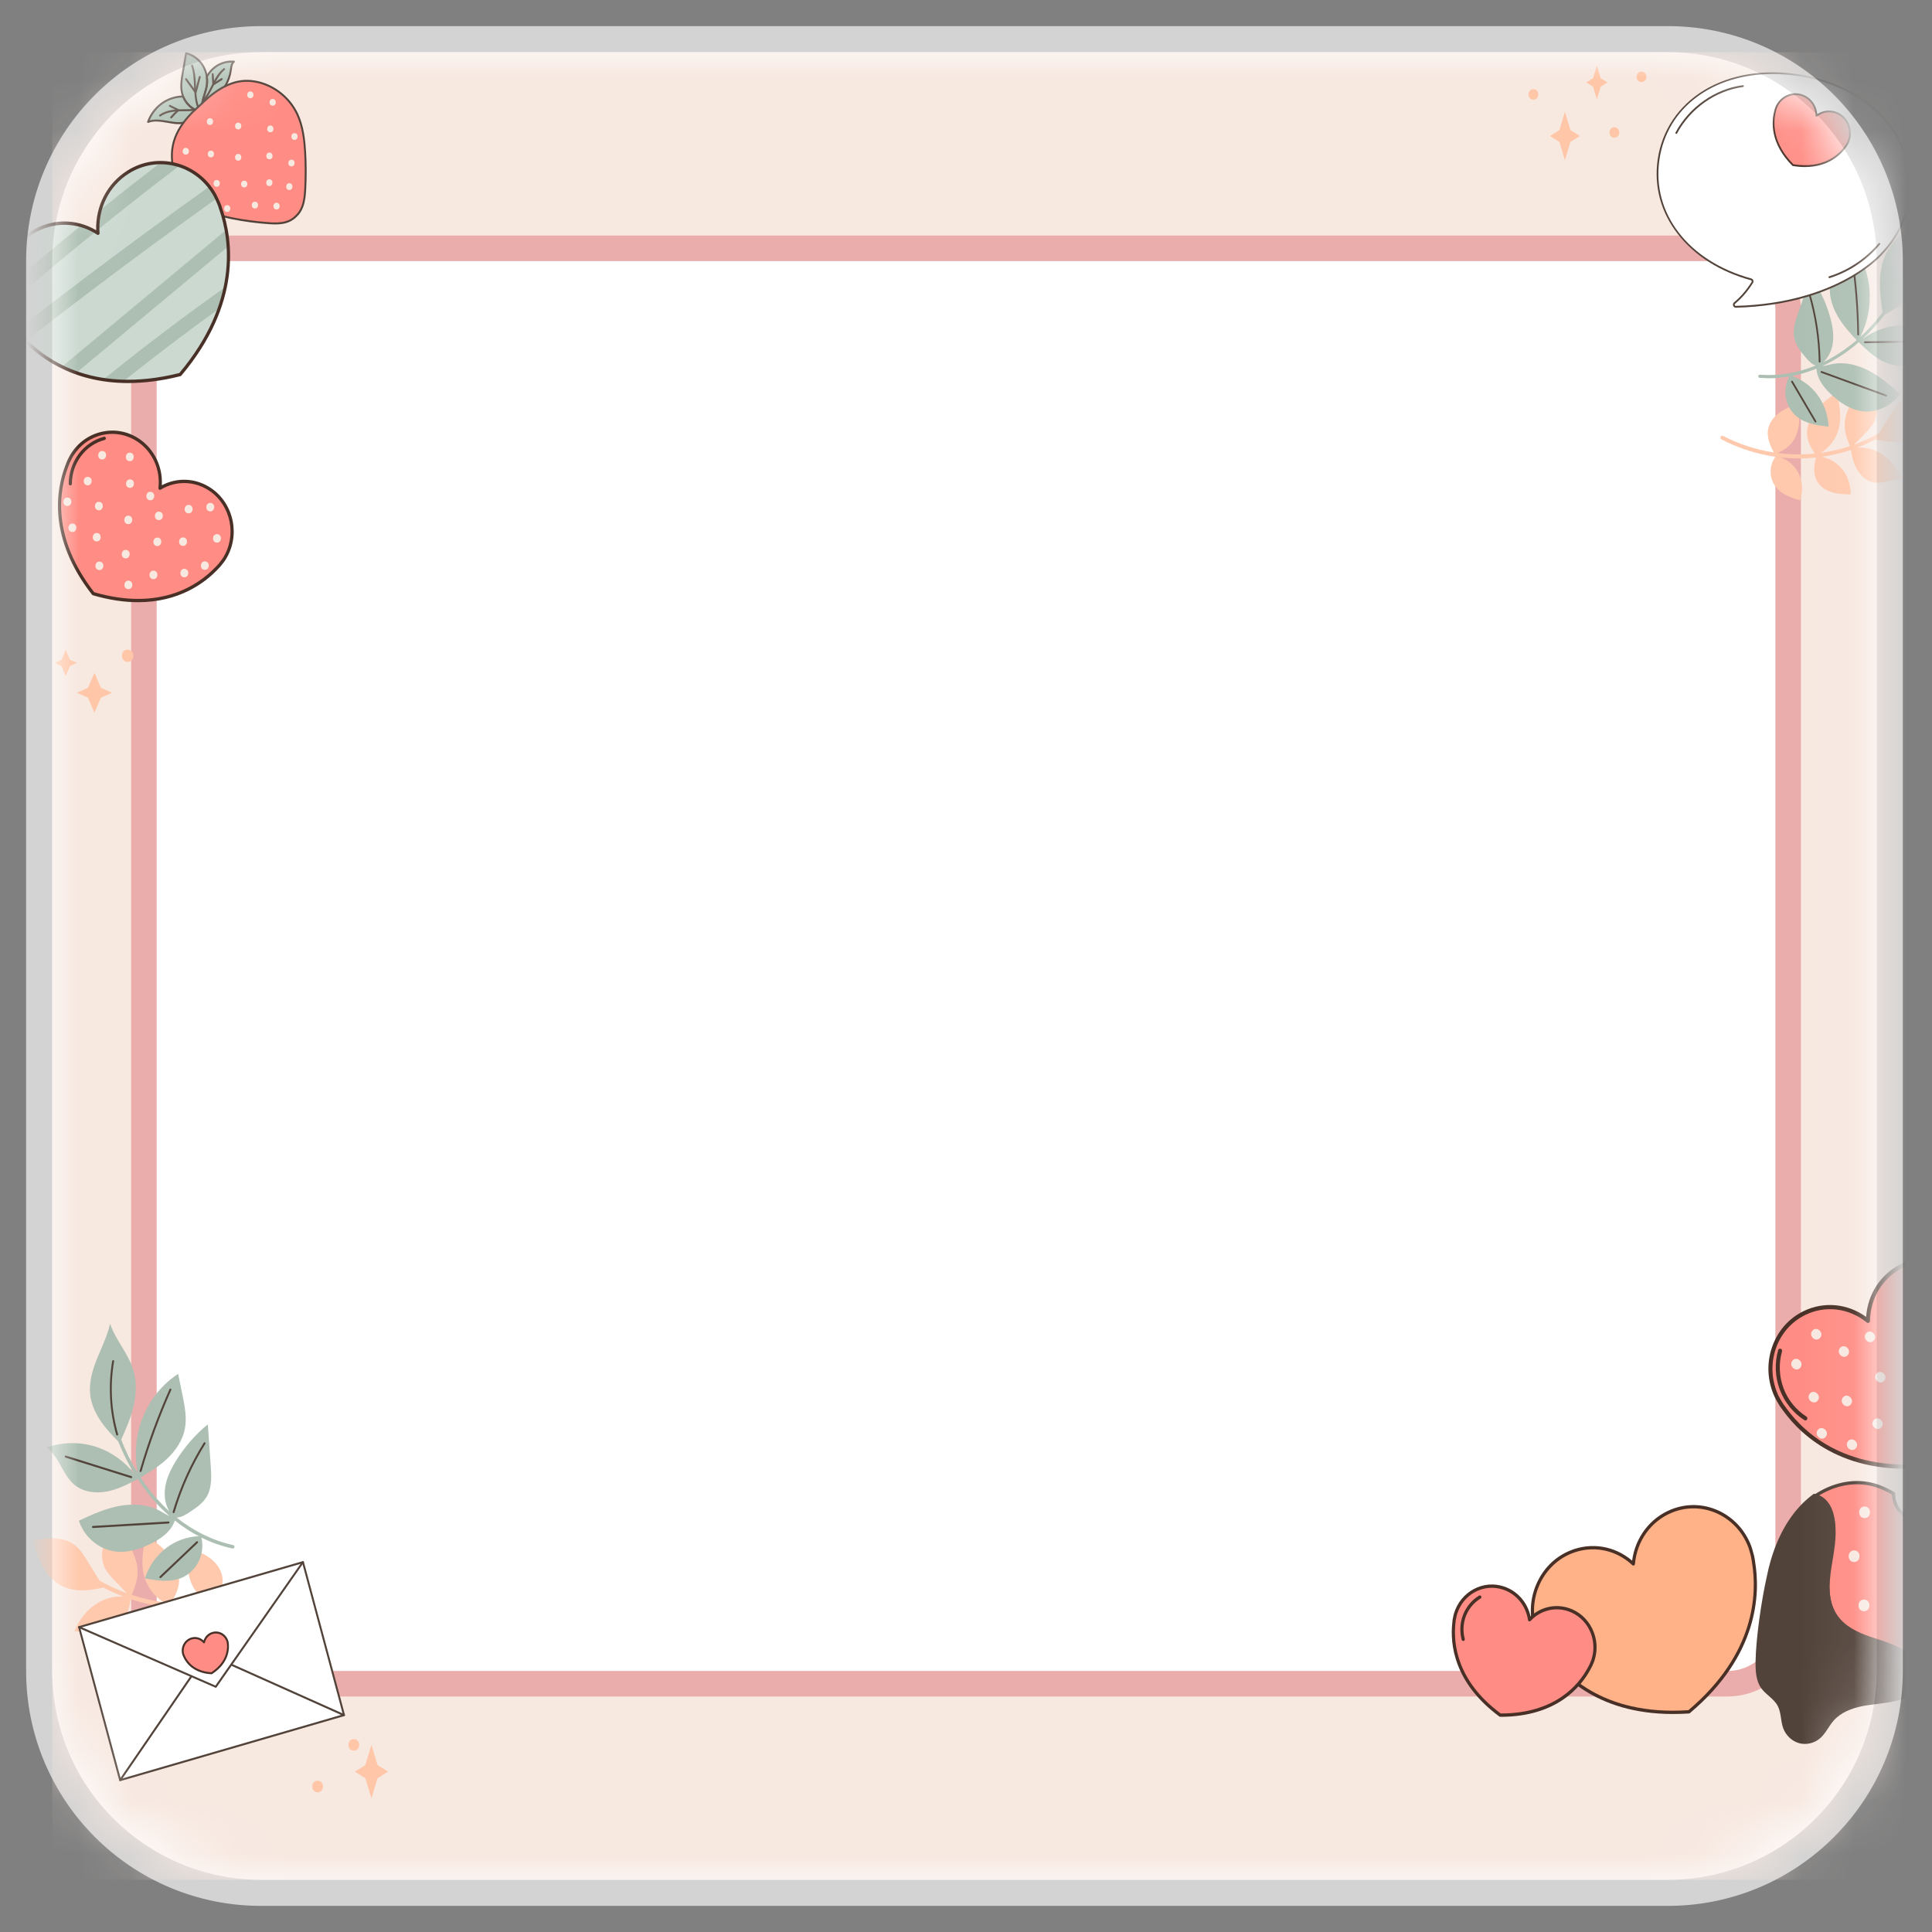 <svg xmlns="http://www.w3.org/2000/svg" width="37" height="37" viewBox="0 0 37 37" fill="none">
  <rect x="0" y="0" width="37" height="37" fill="#808080" stroke="none"/>
  <path d="M36.191 5C36.191 2.653 34.288 0.75 31.941 0.75H5C2.653 0.75 0.75 2.653 0.75 5V32C0.75 34.347 2.653 36.25 5 36.25H31.941C34.288 36.25 36.191 34.347 36.191 32V5Z" fill="white" stroke="#D3D3D3" stroke-width="0.5"/>
  <mask id="mask0_1584_5676" style="mask-type:alpha" maskUnits="userSpaceOnUse" x="1" y="1" width="35" height="35">
    <path d="M35.941 5C35.941 2.791 34.15 1 31.941 1H5C2.791 1 1 2.791 1 5V32C1 34.209 2.791 36 5 36H31.941C34.15 36 35.941 34.209 35.941 32V5Z" fill="white"/>
  </mask>
  <g mask="url(#mask0_1584_5676)">
    <rect x="1" y="1" width="36" height="35" fill="#F7E8E0"/>
    <rect x="2.756" y="4.756" width="31.489" height="27.489" rx="1.161" fill="white" stroke="#EAADAC" stroke-width="0.489"/>
    <path d="M4.38 10.536C4.357 10.593 4.329 10.65 4.295 10.704C4.295 10.704 4.288 10.715 4.274 10.734C4.268 10.742 4.261 10.752 4.252 10.763C4.221 10.806 4.187 10.846 4.15 10.881C4.15 10.882 4.148 10.883 4.144 10.887C4.133 10.898 4.122 10.909 4.111 10.921C4.023 11.009 3.9 11.112 3.743 11.207C3.691 11.237 3.637 11.267 3.578 11.295C3.508 11.329 3.432 11.36 3.351 11.387C3.303 11.404 3.253 11.419 3.201 11.432C3.161 11.442 3.12 11.451 3.078 11.459C2.988 11.477 2.893 11.489 2.793 11.496C2.748 11.498 2.702 11.5 2.655 11.5C2.592 11.501 2.527 11.499 2.46 11.494C2.386 11.489 2.309 11.481 2.23 11.469C2.172 11.459 2.112 11.449 2.05 11.436C1.965 11.418 1.877 11.396 1.786 11.369C1.725 11.291 1.669 11.213 1.618 11.136C1.537 11.014 1.468 10.893 1.411 10.776C1.382 10.719 1.356 10.662 1.334 10.607C1.323 10.58 1.312 10.554 1.302 10.527C1.238 10.358 1.197 10.197 1.173 10.045C1.17 10.028 1.167 10.012 1.165 9.996C1.161 9.968 1.158 9.941 1.155 9.914C1.138 9.749 1.14 9.598 1.154 9.462C1.154 9.462 1.154 9.462 1.154 9.462C1.158 9.416 1.164 9.372 1.172 9.33C1.179 9.285 1.187 9.241 1.197 9.2C1.221 9.092 1.251 9 1.28 8.925C1.282 8.92 1.282 8.918 1.283 8.918C1.288 8.901 1.294 8.885 1.301 8.868C1.314 8.836 1.329 8.805 1.347 8.774C1.353 8.761 1.358 8.75 1.364 8.741C1.375 8.72 1.382 8.709 1.382 8.709C1.456 8.592 1.55 8.498 1.657 8.429C1.678 8.414 1.7 8.4 1.722 8.388C1.796 8.348 1.874 8.318 1.955 8.3C2.036 8.282 2.119 8.276 2.202 8.28L2.21 8.28C2.219 8.281 2.229 8.282 2.239 8.283C2.383 8.297 2.527 8.347 2.656 8.436C2.683 8.454 2.708 8.474 2.733 8.495C2.853 8.597 2.942 8.725 2.999 8.866C3.005 8.881 3.011 8.895 3.016 8.91C3.064 9.049 3.081 9.201 3.065 9.349C3.158 9.293 3.26 9.255 3.364 9.235C3.373 9.234 3.383 9.232 3.392 9.23C3.403 9.229 3.413 9.227 3.425 9.227C3.601 9.205 3.783 9.238 3.95 9.328C3.973 9.341 3.997 9.355 4.019 9.37C4.024 9.372 4.028 9.376 4.032 9.378C4.188 9.484 4.302 9.632 4.371 9.797C4.399 9.864 4.419 9.933 4.432 10.005C4.462 10.18 4.446 10.364 4.38 10.536Z" fill="#FF8D85"/>
    <path d="M2.645 11.533C2.388 11.533 2.1 11.494 1.778 11.4C1.772 11.398 1.766 11.394 1.762 11.389C0.909 10.296 1.076 9.369 1.251 8.914C1.252 8.911 1.253 8.907 1.255 8.904C1.27 8.857 1.291 8.809 1.319 8.758C1.325 8.746 1.331 8.734 1.337 8.725C1.349 8.703 1.356 8.692 1.356 8.692C1.495 8.471 1.709 8.32 1.958 8.267C2.207 8.213 2.461 8.264 2.673 8.409C2.959 8.606 3.119 8.94 3.099 9.293C3.403 9.134 3.761 9.155 4.048 9.351C4.486 9.651 4.608 10.266 4.32 10.721V10.721C4.32 10.721 4.313 10.732 4.298 10.753C4.292 10.761 4.284 10.771 4.275 10.783C4.24 10.831 4.206 10.87 4.171 10.903C4.169 10.905 4.168 10.907 4.167 10.908C3.915 11.171 3.427 11.533 2.645 11.533ZM1.804 11.341C3.07 11.71 3.8 11.201 4.122 10.864C4.122 10.864 4.123 10.863 4.125 10.862C4.126 10.86 4.127 10.858 4.129 10.857C4.162 10.826 4.194 10.789 4.227 10.744C4.227 10.744 4.227 10.743 4.228 10.743C4.236 10.732 4.243 10.723 4.249 10.715C4.262 10.697 4.268 10.687 4.269 10.686C4.538 10.26 4.424 9.685 4.015 9.404C3.731 9.21 3.373 9.2 3.079 9.377C3.069 9.383 3.057 9.382 3.047 9.376C3.037 9.369 3.032 9.357 3.034 9.345C3.074 8.995 2.922 8.657 2.639 8.462C2.44 8.327 2.203 8.279 1.97 8.329C1.737 8.379 1.537 8.52 1.407 8.727C1.407 8.727 1.4 8.737 1.389 8.757C1.385 8.766 1.379 8.776 1.373 8.788C1.345 8.839 1.326 8.884 1.311 8.928C1.311 8.93 1.31 8.932 1.309 8.934C1.308 8.935 1.307 8.937 1.307 8.937C1.138 9.378 0.977 10.276 1.804 11.341Z" fill="#483026"/>
    <path d="M1.347 9.296C1.33 9.296 1.316 9.282 1.316 9.265C1.316 9.059 1.383 8.857 1.505 8.694C1.626 8.532 1.798 8.415 1.99 8.364C2.006 8.36 2.023 8.37 2.027 8.387C2.031 8.404 2.021 8.422 2.005 8.426C1.826 8.473 1.666 8.582 1.553 8.733C1.44 8.884 1.377 9.073 1.377 9.264C1.377 9.282 1.364 9.296 1.347 9.296Z" fill="#483026"/>
    <path d="M1.966 8.637C1.866 8.625 1.847 8.786 1.947 8.799C2.047 8.812 2.066 8.65 1.966 8.637Z" fill="#F7E8E0"/>
    <path d="M2.499 9.181C2.399 9.169 2.38 9.33 2.48 9.343C2.58 9.356 2.599 9.194 2.499 9.181Z" fill="#F7E8E0"/>
    <path d="M3.052 9.799C2.952 9.786 2.933 9.947 3.033 9.96C3.133 9.973 3.152 9.811 3.052 9.799Z" fill="#F7E8E0"/>
    <path d="M3.515 10.293C3.415 10.28 3.396 10.442 3.496 10.454C3.596 10.467 3.615 10.306 3.515 10.293Z" fill="#F7E8E0"/>
    <path d="M3.933 10.751C3.833 10.738 3.814 10.9 3.914 10.912C4.013 10.925 4.033 10.764 3.933 10.751Z" fill="#F7E8E0"/>
    <path d="M4.165 10.23C4.065 10.217 4.046 10.378 4.146 10.391C4.246 10.404 4.265 10.243 4.165 10.23Z" fill="#F7E8E0"/>
    <path d="M3.622 9.67C3.522 9.657 3.503 9.818 3.603 9.831C3.703 9.844 3.722 9.682 3.622 9.67Z" fill="#F7E8E0"/>
    <path d="M2.495 8.67C2.396 8.657 2.376 8.819 2.476 8.831C2.576 8.844 2.595 8.683 2.495 8.67Z" fill="#F7E8E0"/>
    <path d="M4.036 9.632C3.937 9.619 3.917 9.78 4.017 9.793C4.117 9.806 4.136 9.644 4.036 9.632Z" fill="#F7E8E0"/>
    <path d="M1.689 9.133C1.589 9.12 1.57 9.282 1.67 9.294C1.769 9.307 1.789 9.146 1.689 9.133Z" fill="#F7E8E0"/>
    <path d="M2.466 9.876C2.366 9.863 2.347 10.024 2.447 10.037C2.547 10.05 2.566 9.889 2.466 9.876Z" fill="#F7E8E0"/>
    <path d="M3.023 10.296C2.923 10.283 2.904 10.444 3.004 10.457C3.103 10.47 3.123 10.309 3.023 10.296Z" fill="#F7E8E0"/>
    <path d="M3.54 10.894C3.44 10.881 3.421 11.042 3.521 11.055C3.621 11.068 3.64 10.907 3.54 10.894Z" fill="#F7E8E0"/>
    <path d="M1.903 9.611C1.804 9.598 1.784 9.759 1.884 9.772C1.984 9.785 2.003 9.623 1.903 9.611Z" fill="#F7E8E0"/>
    <path d="M1.3 9.529C1.2 9.516 1.181 9.677 1.281 9.69C1.381 9.703 1.4 9.541 1.3 9.529Z" fill="#F7E8E0"/>
    <path d="M1.862 10.208C1.763 10.195 1.743 10.356 1.843 10.369C1.943 10.382 1.962 10.221 1.862 10.208Z" fill="#F7E8E0"/>
    <path d="M2.417 10.531C2.317 10.519 2.298 10.68 2.398 10.693C2.498 10.706 2.517 10.544 2.417 10.531Z" fill="#F7E8E0"/>
    <path d="M2.948 10.929C2.849 10.916 2.829 11.078 2.929 11.09C3.029 11.103 3.048 10.942 2.948 10.929Z" fill="#F7E8E0"/>
    <path d="M2.468 11.12C2.368 11.108 2.349 11.269 2.449 11.282C2.549 11.294 2.568 11.133 2.468 11.12Z" fill="#F7E8E0"/>
    <path d="M1.913 10.756C1.813 10.743 1.794 10.904 1.894 10.917C1.994 10.93 2.013 10.768 1.913 10.756Z" fill="#F7E8E0"/>
    <path d="M1.396 10.027C1.296 10.014 1.277 10.175 1.377 10.188C1.476 10.201 1.496 10.039 1.396 10.027Z" fill="#F7E8E0"/>
    <path d="M2.888 9.419C2.788 9.406 2.769 9.567 2.869 9.58C2.969 9.593 2.988 9.432 2.888 9.419Z" fill="#F7E8E0"/>
    <path d="M5.788 3.958C5.762 4.026 5.722 4.091 5.669 4.139C5.669 4.139 5.668 4.139 5.668 4.14C5.667 4.14 5.667 4.141 5.666 4.141C5.666 4.141 5.666 4.142 5.665 4.142C5.612 4.199 5.538 4.237 5.463 4.257C5.356 4.286 5.243 4.281 5.133 4.273C4.903 4.256 4.673 4.226 4.446 4.18C4.217 4.134 3.986 4.071 3.79 3.939C3.472 3.726 3.276 3.33 3.292 2.937C3.301 2.716 3.384 2.524 3.511 2.352C3.576 2.263 3.652 2.18 3.735 2.101C3.766 2.073 3.797 2.044 3.829 2.016C3.83 2.016 3.83 2.015 3.831 2.015C3.845 2.001 3.859 1.987 3.874 1.973V1.973C4.011 1.842 4.156 1.728 4.311 1.651C4.464 1.575 4.627 1.536 4.801 1.551C5.178 1.584 5.531 1.836 5.694 2.191C5.796 2.41 5.827 2.656 5.842 2.898C5.857 3.138 5.858 3.379 5.845 3.619C5.839 3.734 5.829 3.851 5.788 3.958Z" fill="#FF8D85"/>
    <path d="M3.961 1.636C3.943 1.751 3.891 1.861 3.874 1.973V1.973C3.859 1.987 3.845 2.001 3.831 2.015C3.83 2.016 3.83 2.016 3.829 2.017C3.797 2.044 3.766 2.073 3.735 2.102C3.633 2.05 3.551 1.957 3.507 1.849C3.496 1.82 3.487 1.79 3.481 1.759C3.458 1.64 3.478 1.516 3.499 1.396C3.521 1.271 3.542 1.145 3.564 1.02C3.691 1.051 3.805 1.134 3.878 1.247C3.921 1.314 3.949 1.391 3.961 1.47C3.969 1.525 3.969 1.582 3.961 1.636Z" fill="#ADBFB2"/>
    <path d="M4.48 1.18C4.434 1.215 4.428 1.282 4.42 1.341C4.405 1.451 4.367 1.557 4.31 1.651C4.155 1.728 4.011 1.842 3.873 1.973C3.891 1.861 3.943 1.75 3.96 1.636C3.968 1.581 3.968 1.525 3.96 1.469C4.001 1.393 4.059 1.326 4.129 1.276C4.23 1.204 4.357 1.169 4.48 1.18Z" fill="#ADBFB2"/>
    <path d="M3.735 2.102C3.652 2.181 3.576 2.264 3.511 2.352C3.483 2.357 3.453 2.36 3.425 2.36C3.326 2.36 3.228 2.336 3.13 2.321C3.032 2.306 2.929 2.3 2.836 2.336C2.892 2.18 2.999 2.045 3.135 1.959C3.246 1.888 3.377 1.849 3.508 1.849C3.551 1.957 3.634 2.05 3.735 2.102Z" fill="#ADBFB2"/>
    <path d="M5.273 4.298C5.226 4.298 5.178 4.295 5.132 4.292C4.898 4.275 4.667 4.244 4.443 4.199C4.231 4.156 3.987 4.094 3.781 3.955C3.457 3.737 3.258 3.338 3.274 2.936C3.283 2.728 3.356 2.533 3.497 2.34C3.558 2.257 3.633 2.174 3.724 2.087C3.756 2.057 3.788 2.028 3.818 2.002C3.819 2.001 3.819 2.001 3.82 2C3.833 1.987 3.847 1.974 3.861 1.961C3.861 1.96 3.862 1.959 3.862 1.959C4.018 1.81 4.163 1.704 4.304 1.634C4.472 1.551 4.635 1.517 4.804 1.532C5.188 1.566 5.544 1.821 5.712 2.182C5.818 2.413 5.847 2.673 5.861 2.897C5.876 3.133 5.877 3.376 5.864 3.62C5.858 3.734 5.848 3.854 5.806 3.965C5.778 4.04 5.735 4.105 5.683 4.152C5.682 4.153 5.68 4.154 5.679 4.155C5.626 4.211 5.552 4.254 5.469 4.276C5.404 4.293 5.338 4.298 5.273 4.298ZM3.841 2.031C3.81 2.058 3.779 2.086 3.748 2.115C3.659 2.2 3.586 2.281 3.526 2.363C3.389 2.549 3.319 2.737 3.311 2.938C3.295 3.326 3.487 3.713 3.801 3.923C4.002 4.059 4.242 4.12 4.45 4.162C4.672 4.206 4.902 4.237 5.135 4.254C5.241 4.262 5.354 4.267 5.459 4.239C5.536 4.219 5.605 4.179 5.653 4.129C5.653 4.128 5.654 4.127 5.655 4.126C5.656 4.126 5.657 4.125 5.657 4.124C5.706 4.081 5.745 4.021 5.772 3.951C5.812 3.845 5.821 3.728 5.827 3.618C5.84 3.375 5.839 3.134 5.825 2.899C5.811 2.679 5.783 2.423 5.679 2.199C5.517 1.849 5.172 1.602 4.8 1.57C4.639 1.556 4.482 1.588 4.32 1.668C4.182 1.737 4.041 1.84 3.888 1.985C3.888 1.986 3.887 1.986 3.887 1.987C3.872 2.001 3.858 2.014 3.844 2.028C3.843 2.029 3.842 2.03 3.841 2.031Z" fill="#52433A"/>
    <path d="M3.736 2.12C3.733 2.12 3.73 2.12 3.728 2.118C3.623 2.065 3.537 1.969 3.491 1.855C3.479 1.825 3.47 1.794 3.464 1.762C3.44 1.638 3.461 1.513 3.482 1.392L3.546 1.016C3.547 1.011 3.55 1.006 3.554 1.003C3.559 1 3.564 0.999 3.569 1.001C3.7 1.033 3.819 1.119 3.894 1.236C3.938 1.304 3.967 1.384 3.979 1.467C3.988 1.524 3.988 1.582 3.979 1.639C3.97 1.698 3.952 1.757 3.935 1.814C3.917 1.869 3.901 1.922 3.893 1.976C3.891 1.986 3.882 1.993 3.872 1.991C3.863 1.99 3.856 1.982 3.856 1.971C3.865 1.913 3.883 1.857 3.9 1.802C3.917 1.747 3.935 1.689 3.943 1.633C3.951 1.58 3.951 1.526 3.943 1.472C3.932 1.395 3.904 1.32 3.864 1.257C3.797 1.154 3.694 1.076 3.579 1.042L3.518 1.399C3.498 1.516 3.477 1.638 3.499 1.755C3.505 1.784 3.513 1.813 3.525 1.841C3.567 1.946 3.647 2.035 3.744 2.084C3.753 2.089 3.757 2.1 3.752 2.11C3.749 2.116 3.743 2.12 3.736 2.12Z" fill="#52433A"/>
    <path d="M3.874 1.992C3.873 1.992 3.872 1.992 3.871 1.992C3.861 1.99 3.854 1.98 3.856 1.97C3.865 1.914 3.882 1.857 3.899 1.803C3.916 1.747 3.934 1.69 3.942 1.634C3.95 1.581 3.95 1.527 3.942 1.473C3.942 1.469 3.943 1.464 3.945 1.461C3.987 1.381 4.048 1.312 4.119 1.261C4.225 1.186 4.354 1.15 4.482 1.162C4.49 1.162 4.496 1.168 4.498 1.176C4.5 1.183 4.497 1.191 4.491 1.196C4.454 1.223 4.447 1.278 4.441 1.331L4.439 1.344C4.424 1.454 4.385 1.564 4.327 1.662C4.321 1.671 4.31 1.673 4.301 1.668C4.293 1.662 4.29 1.651 4.296 1.642C4.352 1.548 4.389 1.443 4.403 1.338L4.404 1.326C4.41 1.283 4.416 1.234 4.44 1.198C4.333 1.198 4.228 1.23 4.14 1.292C4.075 1.338 4.019 1.401 3.979 1.474C3.987 1.529 3.987 1.585 3.978 1.639C3.969 1.699 3.951 1.757 3.934 1.814C3.916 1.87 3.9 1.923 3.892 1.976C3.89 1.985 3.882 1.992 3.874 1.992Z" fill="#52433A"/>
    <path d="M3.425 2.378C3.424 2.378 3.424 2.378 3.423 2.378C3.35 2.378 3.277 2.365 3.206 2.352C3.179 2.348 3.153 2.343 3.126 2.339C3.044 2.326 2.937 2.316 2.841 2.353C2.834 2.355 2.827 2.354 2.822 2.348C2.817 2.343 2.815 2.335 2.818 2.328C2.875 2.168 2.984 2.031 3.124 1.942C3.239 1.869 3.371 1.83 3.506 1.829H3.506C3.514 1.829 3.52 1.834 3.523 1.841C3.565 1.946 3.645 2.035 3.742 2.084C3.751 2.089 3.755 2.1 3.75 2.11C3.746 2.119 3.735 2.123 3.726 2.118C3.625 2.067 3.541 1.976 3.494 1.867C3.37 1.87 3.249 1.907 3.143 1.974C3.021 2.052 2.924 2.169 2.866 2.305C2.959 2.28 3.055 2.29 3.131 2.301C3.158 2.305 3.185 2.31 3.212 2.315C3.281 2.327 3.353 2.34 3.423 2.34C3.452 2.34 3.481 2.338 3.506 2.333C3.516 2.331 3.526 2.338 3.528 2.348C3.529 2.358 3.523 2.368 3.513 2.37C3.485 2.375 3.456 2.378 3.425 2.378Z" fill="#52433A"/>
    <path d="M3.792 2.064C3.785 2.064 3.778 2.059 3.775 2.051C3.728 1.923 3.722 1.784 3.716 1.649C3.711 1.519 3.705 1.385 3.661 1.263C3.658 1.254 3.663 1.243 3.672 1.239C3.681 1.235 3.692 1.24 3.695 1.25C3.741 1.377 3.747 1.515 3.752 1.648C3.758 1.779 3.764 1.915 3.809 2.038C3.812 2.048 3.808 2.059 3.798 2.062C3.796 2.063 3.794 2.064 3.792 2.064Z" fill="#52433A"/>
    <path d="M3.747 1.788C3.741 1.788 3.736 1.786 3.732 1.781L3.549 1.528C3.543 1.519 3.544 1.507 3.552 1.501C3.56 1.495 3.572 1.496 3.578 1.505L3.739 1.727L3.808 1.469C3.81 1.459 3.82 1.453 3.83 1.456C3.84 1.459 3.846 1.469 3.843 1.479L3.765 1.775C3.763 1.782 3.757 1.787 3.75 1.788C3.749 1.788 3.748 1.788 3.747 1.788Z" fill="#52433A"/>
    <path d="M3.883 1.963C3.879 1.963 3.874 1.961 3.871 1.957C3.864 1.95 3.863 1.938 3.87 1.931C3.945 1.85 3.997 1.747 4.047 1.647L4.062 1.617C4.119 1.505 4.182 1.389 4.281 1.308C4.289 1.301 4.301 1.303 4.307 1.311C4.313 1.319 4.312 1.331 4.304 1.338C4.21 1.415 4.149 1.526 4.095 1.634L4.08 1.665C4.028 1.767 3.975 1.872 3.897 1.957C3.893 1.961 3.888 1.963 3.883 1.963Z" fill="#52433A"/>
    <path d="M3.065 2.232C3.059 2.232 3.054 2.229 3.05 2.224C3.044 2.215 3.046 2.203 3.055 2.197C3.137 2.139 3.245 2.106 3.384 2.096C3.434 2.093 3.484 2.093 3.533 2.092C3.595 2.092 3.659 2.091 3.721 2.085C3.732 2.084 3.74 2.091 3.741 2.101C3.742 2.112 3.735 2.121 3.725 2.122C3.661 2.129 3.596 2.13 3.533 2.13C3.485 2.131 3.435 2.131 3.387 2.134C3.254 2.143 3.152 2.174 3.075 2.229C3.072 2.231 3.069 2.232 3.065 2.232Z" fill="#52433A"/>
    <path d="M3.279 2.268C3.274 2.268 3.27 2.266 3.267 2.263C3.259 2.256 3.258 2.244 3.265 2.236C3.302 2.193 3.341 2.152 3.383 2.114L3.245 2.044C3.236 2.039 3.232 2.028 3.236 2.018C3.241 2.009 3.251 2.005 3.261 2.01L3.424 2.092C3.43 2.095 3.434 2.101 3.434 2.107C3.435 2.114 3.433 2.12 3.428 2.124C3.38 2.166 3.334 2.212 3.292 2.261C3.289 2.266 3.284 2.268 3.279 2.268Z" fill="#52433A"/>
    <path d="M4.085 1.636C4.082 1.636 4.079 1.635 4.076 1.634C4.071 1.631 4.067 1.625 4.067 1.618L4.055 1.421C4.054 1.411 4.062 1.402 4.072 1.401C4.082 1.4 4.09 1.408 4.091 1.419L4.101 1.584L4.236 1.499C4.245 1.494 4.256 1.496 4.261 1.505C4.266 1.514 4.263 1.526 4.255 1.531L4.094 1.633C4.091 1.635 4.088 1.636 4.085 1.636Z" fill="#52433A"/>
    <path d="M3.562 2.832C3.482 2.826 3.474 2.956 3.554 2.961C3.634 2.966 3.642 2.837 3.562 2.832Z" fill="#F7E8E0"/>
    <path d="M4.025 2.263C3.945 2.258 3.937 2.387 4.017 2.393C4.097 2.398 4.105 2.269 4.025 2.263Z" fill="#F7E8E0"/>
    <path d="M4.798 1.752C4.718 1.746 4.711 1.876 4.791 1.881C4.871 1.886 4.878 1.757 4.798 1.752Z" fill="#F7E8E0"/>
    <path d="M3.646 3.493C3.566 3.488 3.558 3.617 3.638 3.623C3.718 3.628 3.726 3.499 3.646 3.493Z" fill="#F7E8E0"/>
    <path d="M4.043 2.885C3.963 2.88 3.955 3.009 4.035 3.014C4.115 3.019 4.123 2.89 4.043 2.885Z" fill="#F7E8E0"/>
    <path d="M4.566 2.349C4.486 2.344 4.478 2.473 4.558 2.478C4.638 2.484 4.646 2.355 4.566 2.349Z" fill="#F7E8E0"/>
    <path d="M5.226 1.895C5.146 1.889 5.138 2.019 5.218 2.024C5.298 2.029 5.306 1.9 5.226 1.895Z" fill="#F7E8E0"/>
    <path d="M4.154 3.447C4.074 3.442 4.066 3.571 4.146 3.577C4.226 3.582 4.234 3.453 4.154 3.447Z" fill="#F7E8E0"/>
    <path d="M4.566 2.948C4.486 2.943 4.478 3.072 4.558 3.077C4.638 3.082 4.646 2.953 4.566 2.948Z" fill="#F7E8E0"/>
    <path d="M5.181 2.404C5.101 2.399 5.093 2.528 5.173 2.533C5.253 2.538 5.261 2.409 5.181 2.404Z" fill="#F7E8E0"/>
    <path d="M4.355 3.929C4.275 3.924 4.267 4.053 4.347 4.059C4.427 4.064 4.435 3.935 4.355 3.929Z" fill="#F7E8E0"/>
    <path d="M4.681 3.46C4.601 3.455 4.593 3.584 4.673 3.589C4.753 3.595 4.761 3.465 4.681 3.46Z" fill="#F7E8E0"/>
    <path d="M5.164 2.922C5.084 2.917 5.076 3.046 5.156 3.051C5.236 3.056 5.244 2.927 5.164 2.922Z" fill="#F7E8E0"/>
    <path d="M5.644 2.55C5.564 2.545 5.556 2.674 5.636 2.679C5.716 2.684 5.724 2.555 5.644 2.55Z" fill="#F7E8E0"/>
    <path d="M4.886 3.863C4.806 3.858 4.798 3.987 4.878 3.993C4.958 3.998 4.966 3.869 4.886 3.863Z" fill="#F7E8E0"/>
    <path d="M5.162 3.434C5.082 3.429 5.074 3.558 5.154 3.563C5.234 3.569 5.242 3.439 5.162 3.434Z" fill="#F7E8E0"/>
    <path d="M5.586 3.058C5.506 3.053 5.498 3.182 5.578 3.187C5.658 3.192 5.666 3.063 5.586 3.058Z" fill="#F7E8E0"/>
    <path d="M5.545 3.509C5.465 3.504 5.457 3.633 5.537 3.639C5.617 3.644 5.625 3.515 5.545 3.509Z" fill="#F7E8E0"/>
    <path d="M5.3 3.883C5.22 3.878 5.213 4.007 5.293 4.012C5.372 4.017 5.38 3.888 5.3 3.883Z" fill="#F7E8E0"/>
    <path d="M4.317 5.47C4.315 5.481 4.313 5.491 4.311 5.502C4.301 5.547 4.29 5.592 4.279 5.637C4.256 5.727 4.228 5.819 4.195 5.912C4.184 5.943 4.173 5.976 4.16 6.008C4.108 6.14 4.046 6.276 3.971 6.416C3.924 6.504 3.871 6.594 3.813 6.684C3.71 6.843 3.591 7.007 3.451 7.173C3.129 7.253 2.835 7.294 2.566 7.301C2.498 7.303 2.431 7.303 2.366 7.301C2.317 7.3 2.269 7.297 2.223 7.294C2.14 7.288 2.06 7.279 1.983 7.267C1.848 7.247 1.721 7.217 1.603 7.182C1.583 7.176 1.563 7.17 1.543 7.164C1.517 7.156 1.491 7.147 1.466 7.138C1.367 7.103 1.275 7.064 1.188 7.022C1.096 6.977 1.01 6.928 0.931 6.878C0.931 6.878 0.931 6.878 0.931 6.877C0.881 6.846 0.834 6.814 0.791 6.781C0.743 6.747 0.698 6.712 0.657 6.677C0.596 6.626 0.542 6.576 0.494 6.528C0.456 6.491 0.423 6.455 0.393 6.421C0.388 6.416 0.386 6.414 0.386 6.413C0.37 6.397 0.355 6.381 0.34 6.363C0.331 6.352 0.322 6.341 0.313 6.331C0.294 6.306 0.276 6.28 0.258 6.254C0.247 6.239 0.238 6.226 0.231 6.215C0.213 6.188 0.205 6.174 0.205 6.174C0.154 6.086 0.114 5.994 0.086 5.9C0.064 5.827 0.049 5.753 0.04 5.679C0.037 5.65 0.035 5.622 0.033 5.594C0.033 5.588 0.032 5.582 0.032 5.576L0.032 5.576C0.023 5.349 0.074 5.124 0.179 4.926L0.183 4.916C0.282 4.732 0.425 4.572 0.611 4.455C0.842 4.31 1.101 4.255 1.35 4.28C1.418 4.287 1.485 4.3 1.55 4.319C1.647 4.346 1.74 4.386 1.828 4.437C1.845 4.447 1.861 4.457 1.877 4.467C1.876 4.445 1.874 4.422 1.873 4.4C1.87 4.276 1.885 4.154 1.916 4.035C1.917 4.03 1.919 4.024 1.921 4.019C1.926 3.997 1.932 3.976 1.94 3.955C2.015 3.727 2.155 3.522 2.35 3.368C2.382 3.342 2.417 3.318 2.454 3.295C2.648 3.173 2.862 3.114 3.074 3.114C3.181 3.113 3.287 3.128 3.39 3.156C3.406 3.161 3.422 3.166 3.439 3.171C3.636 3.237 3.817 3.354 3.963 3.518C3.978 3.536 3.994 3.555 4.008 3.574C4.044 3.619 4.076 3.667 4.106 3.717C4.106 3.717 4.114 3.732 4.128 3.761C4.134 3.771 4.141 3.786 4.148 3.802C4.149 3.803 4.149 3.803 4.149 3.804C4.18 3.866 4.206 3.929 4.225 3.995C4.226 3.995 4.227 3.999 4.229 4.006C4.235 4.025 4.242 4.045 4.249 4.065C4.279 4.161 4.308 4.275 4.331 4.405C4.347 4.49 4.359 4.581 4.366 4.679C4.367 4.693 4.368 4.706 4.369 4.72C4.373 4.787 4.375 4.857 4.374 4.93C4.372 5.098 4.356 5.279 4.317 5.47Z" fill="#CBD9D1"/>
    <path d="M1.55 4.319C1.647 4.346 1.74 4.386 1.828 4.437C1.24 4.914 0.659 5.402 0.086 5.901C0.064 5.827 0.049 5.753 0.04 5.679C0.037 5.651 0.035 5.622 0.033 5.594C0.178 5.468 0.324 5.343 0.47 5.218C0.827 4.915 1.187 4.615 1.55 4.319Z" fill="#ADBFB2"/>
    <path d="M3.439 3.171C3.437 3.173 3.435 3.175 3.433 3.176C2.907 3.576 2.387 3.984 1.873 4.4C1.87 4.276 1.885 4.154 1.916 4.035C1.917 4.03 1.919 4.024 1.921 4.019C2.302 3.713 2.687 3.411 3.074 3.114C3.181 3.113 3.287 3.128 3.39 3.156C3.406 3.161 3.423 3.166 3.439 3.171Z" fill="#ADBFB2"/>
    <path d="M4.148 3.802C4.089 3.843 4.031 3.886 3.972 3.927C3.235 4.456 2.503 4.994 1.779 5.542C1.348 5.867 0.919 6.196 0.493 6.529C0.456 6.491 0.422 6.455 0.392 6.421C0.387 6.416 0.385 6.414 0.385 6.413C0.369 6.397 0.354 6.381 0.34 6.363C0.33 6.353 0.321 6.342 0.312 6.331C0.433 6.236 0.553 6.143 0.673 6.05C1.392 5.495 2.118 4.948 2.85 4.412C3.234 4.13 3.62 3.85 4.008 3.574C4.043 3.619 4.076 3.667 4.105 3.717C4.105 3.717 4.114 3.732 4.128 3.76C4.134 3.771 4.141 3.786 4.148 3.802Z" fill="#ADBFB2"/>
    <path d="M4.368 4.72L2.421 6.341L1.465 7.137C1.366 7.103 1.274 7.064 1.188 7.021L1.37 6.87L3.416 5.166L4.33 4.404C4.346 4.489 4.358 4.581 4.365 4.678C4.366 4.692 4.367 4.706 4.368 4.72Z" fill="#ADBFB2"/>
    <path d="M4.31 5.502C4.301 5.547 4.29 5.592 4.279 5.637C4.256 5.726 4.228 5.818 4.195 5.912C3.574 6.359 2.964 6.822 2.365 7.301C2.316 7.3 2.269 7.297 2.223 7.294C2.14 7.288 2.06 7.279 1.982 7.267C2.032 7.226 2.083 7.186 2.133 7.145C2.843 6.574 3.569 6.026 4.31 5.502Z" fill="#ADBFB2"/>
    <path d="M2.453 7.336C1.355 7.336 0.697 6.812 0.37 6.443C0.367 6.44 0.364 6.437 0.361 6.433C0.317 6.388 0.275 6.336 0.232 6.273C0.222 6.258 0.212 6.244 0.205 6.233C0.186 6.205 0.178 6.191 0.178 6.191C-0.174 5.586 0.013 4.795 0.595 4.428C0.98 4.185 1.453 4.179 1.842 4.409C1.827 3.944 2.051 3.511 2.437 3.268C2.719 3.09 3.05 3.038 3.37 3.12C3.69 3.202 3.961 3.408 4.131 3.701C4.131 3.701 4.14 3.716 4.155 3.746C4.161 3.758 4.168 3.773 4.176 3.79C4.21 3.858 4.235 3.92 4.253 3.981C4.254 3.985 4.256 3.989 4.256 3.992C4.464 4.597 4.637 5.813 3.473 7.194C3.469 7.199 3.464 7.202 3.457 7.204C3.088 7.297 2.754 7.336 2.453 7.336ZM0.414 6.399C0.822 6.858 1.754 7.564 3.434 7.144C4.569 5.791 4.401 4.604 4.2 4.016C4.2 4.016 4.199 4.013 4.198 4.011C4.197 4.009 4.196 4.007 4.195 4.004C4.179 3.946 4.155 3.885 4.122 3.818C4.121 3.818 4.121 3.818 4.121 3.817C4.114 3.801 4.107 3.787 4.101 3.775C4.087 3.748 4.08 3.735 4.079 3.734C3.917 3.456 3.66 3.259 3.356 3.181C3.052 3.104 2.737 3.154 2.469 3.322C2.086 3.563 1.871 4.001 1.907 4.465C1.908 4.477 1.902 4.488 1.892 4.495C1.882 4.501 1.87 4.501 1.86 4.494C1.482 4.246 1.009 4.242 0.626 4.483C0.073 4.831 -0.104 5.583 0.23 6.158C0.231 6.159 0.239 6.172 0.255 6.197C0.262 6.208 0.272 6.221 0.282 6.235C0.324 6.297 0.364 6.348 0.407 6.39C0.409 6.393 0.412 6.396 0.413 6.4L0.414 6.399Z" fill="#483026"/>
    <path d="M1.473 13.267V13.267L1.685 13.361L1.809 13.649L1.932 13.361L2.145 13.267V13.267L1.932 13.173L1.809 12.886L1.685 13.173L1.473 13.267Z" fill="#FFC6A7"/>
    <path d="M1.045 12.695V12.695L1.18 12.758L1.259 12.949L1.337 12.758L1.473 12.695V12.695L1.337 12.633L1.259 12.441L1.18 12.633L1.045 12.695Z" fill="#FFC6A7"/>
    <path d="M2.445 12.441C2.591 12.441 2.591 12.676 2.445 12.676C2.3 12.676 2.299 12.441 2.445 12.441Z" fill="#FFC6A7"/>
    <path d="M5.245 30.401C4.941 30.56 4.615 30.675 4.281 30.74C4.221 30.751 4.161 30.761 4.101 30.77C4.168 30.862 4.204 30.978 4.202 31.093C4.2 31.21 4.158 31.327 4.085 31.417C3.961 31.571 3.766 31.636 3.582 31.694C3.507 31.499 3.524 31.268 3.627 31.087C3.708 30.945 3.841 30.836 3.992 30.784C3.742 30.811 3.491 30.812 3.242 30.786C3.263 30.866 3.279 30.947 3.28 31.03C3.281 31.12 3.263 31.212 3.219 31.29C3.151 31.409 3.029 31.485 2.902 31.523C2.774 31.561 2.64 31.564 2.507 31.567C2.501 31.36 2.577 31.151 2.714 31C2.82 30.883 2.962 30.802 3.114 30.77C2.929 30.744 2.747 30.703 2.568 30.647C2.545 30.64 2.523 30.633 2.501 30.625C2.48 30.768 2.446 30.91 2.376 31.034C2.301 31.169 2.18 31.281 2.033 31.312C1.832 31.355 1.629 31.24 1.424 31.243C1.512 31.024 1.661 30.829 1.857 30.707C2.008 30.613 2.187 30.564 2.362 30.576C2.231 30.526 2.103 30.468 1.979 30.403C1.853 30.431 1.726 30.454 1.597 30.457C1.444 30.46 1.288 30.433 1.154 30.357C1.007 30.274 0.893 30.135 0.81 29.983C0.727 29.831 0.672 29.665 0.617 29.499C0.756 29.476 0.895 29.453 1.035 29.459C1.175 29.465 1.317 29.502 1.43 29.588C1.534 29.668 1.606 29.784 1.676 29.897C1.752 30.021 1.829 30.145 1.905 30.269C1.925 30.281 1.946 30.293 1.967 30.304C2.117 30.385 2.272 30.455 2.43 30.512C2.356 30.435 2.28 30.357 2.206 30.28C2.123 30.195 2.04 30.107 1.994 29.997C1.941 29.867 1.947 29.718 1.985 29.583C2.022 29.448 2.087 29.323 2.152 29.2C2.274 29.333 2.396 29.468 2.489 29.624C2.582 29.78 2.644 29.961 2.634 30.144C2.626 30.283 2.577 30.416 2.524 30.544C2.725 30.611 2.931 30.659 3.139 30.687C2.951 30.574 2.808 30.381 2.755 30.161C2.695 29.914 2.746 29.654 2.797 29.405C2.957 29.516 3.118 29.63 3.242 29.783C3.366 29.936 3.449 30.135 3.425 30.333C3.407 30.468 3.342 30.591 3.267 30.702C3.531 30.728 3.798 30.724 4.062 30.689C3.93 30.639 3.808 30.555 3.727 30.437C3.651 30.326 3.614 30.189 3.6 30.053C3.587 29.917 3.596 29.78 3.606 29.644C3.747 29.694 3.891 29.745 4.014 29.834C4.137 29.923 4.239 30.055 4.259 30.209C4.271 30.299 4.255 30.391 4.226 30.476C4.202 30.547 4.168 30.613 4.134 30.679C4.504 30.622 4.867 30.506 5.206 30.329C5.252 30.305 5.291 30.377 5.245 30.401Z" fill="#FFC9AD"/>
    <path d="M4.45 29.655C4.245 29.611 4.046 29.54 3.857 29.446C3.893 29.597 3.875 29.761 3.807 29.901C3.739 30.041 3.622 30.155 3.482 30.215C3.261 30.31 3.011 30.27 2.775 30.228C2.85 29.993 2.997 29.785 3.19 29.64C3.369 29.506 3.587 29.429 3.808 29.42C3.739 29.384 3.671 29.346 3.606 29.304C3.517 29.247 3.431 29.186 3.348 29.12C3.277 29.335 3.074 29.475 2.874 29.571C2.673 29.666 2.454 29.737 2.234 29.716C1.911 29.686 1.614 29.444 1.511 29.123C1.757 29.007 2.008 28.894 2.274 28.843C2.54 28.792 2.825 28.807 3.065 28.936C3.125 28.969 3.185 29.008 3.247 29.035C3.012 28.831 2.808 28.589 2.637 28.325C2.448 28.426 2.256 28.524 2.048 28.564C1.827 28.606 1.58 28.573 1.409 28.421C1.192 28.229 1.128 27.887 0.893 27.721C1.205 27.611 1.552 27.61 1.865 27.717C2.146 27.814 2.399 27.998 2.583 28.239C2.551 28.189 2.522 28.138 2.493 28.087C2.41 27.936 2.331 27.775 2.266 27.607C2.149 27.488 2.033 27.366 1.938 27.228C1.83 27.072 1.747 26.893 1.727 26.703C1.702 26.467 1.773 26.232 1.861 26.014C1.95 25.796 2.056 25.583 2.108 25.352C2.217 25.671 2.464 25.927 2.558 26.251C2.625 26.482 2.608 26.732 2.549 26.965C2.496 27.174 2.41 27.373 2.321 27.569C2.405 27.792 2.512 28.007 2.638 28.21C2.567 27.861 2.598 27.492 2.727 27.162C2.862 26.813 3.106 26.51 3.412 26.311C3.44 26.448 3.468 26.586 3.496 26.724C3.538 26.931 3.58 27.146 3.542 27.355C3.5 27.583 3.365 27.783 3.199 27.938C3.047 28.081 2.87 28.19 2.692 28.295C2.813 28.479 2.95 28.651 3.1 28.806C3.147 28.855 3.195 28.901 3.244 28.945C3.172 28.826 3.144 28.676 3.157 28.534C3.175 28.337 3.262 28.153 3.365 27.985C3.53 27.716 3.739 27.475 3.98 27.278C3.999 27.543 4.017 27.808 4.036 28.074C4.049 28.272 4.06 28.484 3.964 28.654C3.89 28.785 3.764 28.872 3.641 28.953C3.561 29.006 3.476 29.059 3.382 29.063C3.702 29.318 4.072 29.504 4.468 29.591C4.508 29.6 4.491 29.664 4.45 29.655Z" fill="#ADBFB2"/>
    <path d="M2.244 27.492C2.236 27.492 2.229 27.487 2.226 27.478C2.095 27.022 2.069 26.533 2.149 26.064C2.151 26.054 2.16 26.047 2.17 26.049C2.18 26.05 2.187 26.061 2.185 26.071C2.106 26.534 2.132 27.017 2.262 27.467C2.265 27.477 2.259 27.488 2.249 27.491C2.248 27.492 2.246 27.492 2.244 27.492Z" fill="#52433A"/>
    <path d="M2.512 28.307C2.511 28.307 2.509 28.307 2.507 28.307L1.253 27.914C1.244 27.911 1.238 27.9 1.241 27.89C1.244 27.88 1.254 27.874 1.264 27.877L2.518 28.27C2.528 28.273 2.533 28.284 2.53 28.294C2.528 28.302 2.52 28.307 2.512 28.307Z" fill="#52433A"/>
    <path d="M2.692 28.191C2.691 28.191 2.689 28.191 2.687 28.19C2.677 28.187 2.672 28.176 2.675 28.166C2.829 27.634 3.022 27.108 3.247 26.604C3.251 26.595 3.262 26.59 3.272 26.595C3.281 26.6 3.285 26.611 3.28 26.621C3.056 27.123 2.864 27.647 2.71 28.177C2.708 28.185 2.7 28.191 2.692 28.191Z" fill="#52433A"/>
    <path d="M3.325 28.978C3.323 28.978 3.321 28.978 3.32 28.977C3.31 28.974 3.304 28.963 3.307 28.953C3.446 28.486 3.646 28.04 3.902 27.63C3.907 27.621 3.919 27.618 3.927 27.624C3.936 27.63 3.938 27.642 3.933 27.651C3.679 28.058 3.48 28.5 3.343 28.964C3.34 28.973 3.333 28.978 3.325 28.978Z" fill="#52433A"/>
    <path d="M1.78 29.263C1.77 29.263 1.762 29.255 1.762 29.244C1.761 29.234 1.769 29.225 1.779 29.224L3.226 29.138C3.236 29.137 3.245 29.146 3.246 29.156C3.246 29.167 3.239 29.176 3.228 29.177L1.781 29.263C1.781 29.263 1.781 29.263 1.78 29.263Z" fill="#52433A"/>
    <path d="M3.071 30.223C3.066 30.223 3.061 30.221 3.058 30.216C3.051 30.209 3.051 30.196 3.059 30.189L3.762 29.521C3.769 29.514 3.781 29.514 3.788 29.522C3.795 29.53 3.794 29.542 3.787 29.549L3.084 30.218C3.08 30.221 3.076 30.223 3.071 30.223Z" fill="#52433A"/>
    <path d="M5.803 29.917L1.516 31.162L2.302 34.092L6.589 32.846L5.803 29.917Z" fill="white"/>
    <path d="M2.301 34.111C2.293 34.111 2.285 34.105 2.283 34.097L1.497 31.167C1.494 31.157 1.5 31.146 1.51 31.143L5.797 29.898C5.802 29.897 5.807 29.897 5.811 29.9C5.815 29.902 5.819 29.907 5.82 29.912L6.606 32.841C6.607 32.846 6.607 32.851 6.604 32.856C6.602 32.86 6.598 32.864 6.593 32.865L2.306 34.11C2.304 34.111 2.302 34.111 2.301 34.111ZM1.537 31.175L2.314 34.068L6.565 32.833L5.789 29.94L1.537 31.175Z" fill="#52433A"/>
    <path d="M4.132 32.323C4.129 32.323 4.127 32.322 4.125 32.321L1.507 31.179C1.498 31.175 1.494 31.164 1.498 31.154C1.501 31.144 1.512 31.14 1.522 31.144L4.125 32.28L5.787 29.905C5.793 29.896 5.805 29.894 5.813 29.901C5.821 29.907 5.823 29.919 5.817 29.927L4.147 32.315C4.143 32.32 4.138 32.323 4.132 32.323Z" fill="#52433A"/>
    <path d="M2.302 34.11C2.298 34.11 2.294 34.109 2.291 34.107C2.283 34.101 2.281 34.089 2.287 34.08L3.639 32.108C3.645 32.099 3.657 32.097 3.665 32.104C3.674 32.11 3.675 32.122 3.67 32.13L2.317 34.102C2.313 34.108 2.307 34.11 2.302 34.11Z" fill="#52433A"/>
    <path d="M6.587 32.865C6.585 32.865 6.582 32.865 6.58 32.864L4.441 31.906C4.432 31.902 4.427 31.891 4.431 31.881C4.435 31.871 4.446 31.866 4.455 31.871L6.594 32.828C6.604 32.833 6.608 32.844 6.604 32.854C6.601 32.861 6.594 32.865 6.587 32.865Z" fill="#52433A"/>
    <path d="M4.304 31.782C4.303 31.784 4.302 31.785 4.301 31.787C4.297 31.795 4.292 31.802 4.288 31.81C4.279 31.825 4.269 31.841 4.257 31.856C4.254 31.861 4.25 31.866 4.246 31.872C4.229 31.893 4.21 31.914 4.189 31.936C4.175 31.949 4.161 31.963 4.145 31.976C4.117 31.999 4.086 32.023 4.052 32.045C3.988 32.041 3.932 32.031 3.882 32.017C3.869 32.013 3.857 32.009 3.845 32.005C3.836 32.002 3.827 31.999 3.819 31.995C3.804 31.989 3.789 31.983 3.776 31.976C3.752 31.965 3.73 31.952 3.71 31.938C3.707 31.936 3.704 31.934 3.7 31.931C3.696 31.928 3.692 31.925 3.687 31.922C3.671 31.91 3.656 31.897 3.643 31.884C3.628 31.871 3.615 31.857 3.603 31.843C3.603 31.843 3.603 31.843 3.603 31.843C3.595 31.834 3.588 31.825 3.582 31.817C3.575 31.808 3.569 31.799 3.563 31.79C3.555 31.777 3.547 31.764 3.541 31.753C3.536 31.744 3.532 31.735 3.528 31.727C3.528 31.726 3.527 31.725 3.528 31.725C3.525 31.721 3.523 31.717 3.522 31.713C3.521 31.711 3.52 31.708 3.519 31.706C3.516 31.7 3.514 31.694 3.513 31.688C3.511 31.685 3.51 31.682 3.51 31.679C3.508 31.673 3.507 31.67 3.507 31.67C3.502 31.651 3.5 31.632 3.5 31.613C3.5 31.598 3.501 31.583 3.504 31.569C3.504 31.564 3.506 31.558 3.507 31.553C3.507 31.552 3.507 31.551 3.508 31.55L3.508 31.55C3.518 31.508 3.54 31.469 3.57 31.438L3.571 31.437C3.599 31.409 3.635 31.388 3.675 31.377C3.726 31.364 3.776 31.369 3.821 31.388C3.833 31.393 3.845 31.4 3.856 31.407C3.872 31.418 3.887 31.43 3.901 31.445C3.903 31.448 3.906 31.451 3.908 31.453C3.909 31.449 3.91 31.445 3.911 31.441C3.917 31.418 3.926 31.396 3.939 31.376C3.939 31.375 3.94 31.374 3.94 31.373C3.943 31.37 3.945 31.366 3.947 31.363C3.974 31.325 4.011 31.295 4.055 31.278C4.062 31.276 4.07 31.273 4.078 31.271C4.12 31.26 4.163 31.262 4.202 31.274C4.222 31.28 4.241 31.289 4.258 31.3C4.261 31.302 4.264 31.304 4.266 31.306C4.299 31.33 4.326 31.362 4.344 31.401C4.346 31.405 4.348 31.409 4.35 31.414C4.354 31.424 4.357 31.435 4.36 31.446C4.36 31.446 4.361 31.449 4.362 31.455C4.362 31.457 4.363 31.461 4.363 31.464C4.363 31.464 4.363 31.464 4.363 31.464C4.365 31.478 4.367 31.491 4.367 31.504C4.367 31.504 4.367 31.505 4.367 31.506C4.367 31.51 4.367 31.514 4.367 31.518C4.368 31.538 4.367 31.561 4.364 31.586C4.362 31.602 4.36 31.62 4.356 31.639C4.355 31.641 4.355 31.644 4.354 31.646C4.351 31.659 4.348 31.672 4.344 31.685C4.334 31.716 4.321 31.749 4.304 31.782Z" fill="#FF8D85"/>
    <path d="M4.051 32.064C4.05 32.064 4.05 32.064 4.05 32.064C3.703 32.043 3.563 31.849 3.511 31.735C3.511 31.735 3.51 31.735 3.51 31.734C3.504 31.722 3.499 31.709 3.494 31.694C3.493 31.691 3.492 31.688 3.491 31.685C3.489 31.679 3.488 31.675 3.488 31.675C3.454 31.536 3.536 31.394 3.67 31.359C3.752 31.337 3.836 31.359 3.898 31.417C3.926 31.336 3.99 31.274 4.072 31.253C4.206 31.217 4.343 31.302 4.377 31.441C4.377 31.441 4.378 31.445 4.379 31.452C4.379 31.454 4.38 31.458 4.38 31.461C4.383 31.477 4.384 31.49 4.384 31.503C4.384 31.504 4.384 31.505 4.384 31.506C4.39 31.631 4.356 31.871 4.061 32.061C4.058 32.063 4.054 32.064 4.051 32.064ZM3.544 31.719C3.594 31.826 3.725 32.004 4.046 32.026C4.32 31.846 4.353 31.624 4.348 31.507H4.348C4.347 31.506 4.347 31.505 4.347 31.504C4.347 31.493 4.346 31.481 4.344 31.468C4.344 31.468 4.344 31.468 4.344 31.468L4.343 31.459C4.342 31.454 4.341 31.451 4.341 31.451C4.312 31.332 4.196 31.26 4.082 31.29C4.003 31.311 3.943 31.375 3.925 31.458C3.924 31.465 3.918 31.471 3.912 31.472C3.905 31.474 3.898 31.472 3.893 31.466C3.84 31.402 3.758 31.375 3.679 31.396C3.565 31.426 3.495 31.547 3.524 31.666C3.524 31.666 3.525 31.669 3.526 31.674L3.529 31.682C3.533 31.695 3.538 31.706 3.543 31.716C3.543 31.717 3.544 31.718 3.544 31.719Z" fill="#483026"/>
    <path d="M6.797 33.929V33.929L6.997 34.055L7.114 34.441L7.23 34.055L7.43 33.929V33.929L7.23 33.803L7.114 33.416L6.997 33.803L6.797 33.929Z" fill="#FFC6A7"/>
    <path d="M6.083 34.103C6.22 34.103 6.22 34.324 6.083 34.324C5.946 34.324 5.946 34.103 6.083 34.103Z" fill="#FFC6A7"/>
    <path d="M6.776 33.306C6.913 33.306 6.913 33.527 6.776 33.527C6.64 33.527 6.639 33.306 6.776 33.306Z" fill="#FFC6A7"/>
    <path d="M32.966 8.414C33.241 8.557 33.536 8.661 33.839 8.72C33.892 8.731 33.946 8.74 34.001 8.748C33.94 8.831 33.907 8.935 33.909 9.039C33.911 9.146 33.949 9.252 34.015 9.333C34.127 9.472 34.304 9.531 34.47 9.583C34.538 9.407 34.523 9.198 34.43 9.035C34.357 8.906 34.236 8.807 34.1 8.76C34.325 8.785 34.553 8.786 34.778 8.762C34.759 8.834 34.745 8.908 34.744 8.983C34.743 9.064 34.759 9.147 34.799 9.217C34.86 9.325 34.97 9.394 35.085 9.428C35.201 9.463 35.322 9.466 35.442 9.468C35.448 9.281 35.38 9.092 35.256 8.956C35.159 8.85 35.031 8.777 34.894 8.748C35.06 8.724 35.226 8.687 35.388 8.636C35.408 8.63 35.428 8.624 35.448 8.617C35.467 8.745 35.498 8.874 35.561 8.986C35.629 9.108 35.739 9.209 35.871 9.237C36.053 9.276 36.237 9.173 36.422 9.175C36.343 8.977 36.208 8.801 36.031 8.691C35.894 8.605 35.732 8.561 35.574 8.572C35.692 8.526 35.808 8.474 35.92 8.415C36.034 8.441 36.149 8.462 36.266 8.464C36.404 8.467 36.545 8.443 36.666 8.374C36.8 8.299 36.902 8.173 36.977 8.036C37.053 7.898 37.103 7.748 37.152 7.598C37.027 7.577 36.901 7.557 36.774 7.562C36.648 7.567 36.519 7.601 36.417 7.679C36.322 7.751 36.257 7.856 36.194 7.958C36.125 8.07 36.056 8.183 35.987 8.295C35.969 8.305 35.95 8.316 35.931 8.326C35.795 8.4 35.655 8.463 35.512 8.514C35.579 8.444 35.648 8.374 35.715 8.304C35.79 8.227 35.865 8.148 35.907 8.048C35.954 7.931 35.949 7.796 35.915 7.674C35.882 7.552 35.822 7.439 35.763 7.328C35.654 7.448 35.543 7.57 35.459 7.711C35.375 7.852 35.319 8.016 35.328 8.182C35.335 8.307 35.379 8.427 35.427 8.543C35.246 8.604 35.059 8.647 34.871 8.672C35.041 8.57 35.171 8.396 35.218 8.197C35.272 7.973 35.226 7.738 35.18 7.513C35.036 7.614 34.89 7.717 34.778 7.855C34.666 7.993 34.59 8.173 34.613 8.352C34.628 8.474 34.687 8.585 34.756 8.686C34.516 8.71 34.275 8.706 34.037 8.674C34.156 8.629 34.266 8.554 34.339 8.447C34.408 8.346 34.442 8.222 34.454 8.099C34.466 7.976 34.457 7.852 34.449 7.729C34.321 7.774 34.191 7.821 34.08 7.901C33.969 7.981 33.876 8.1 33.858 8.24C33.847 8.321 33.862 8.405 33.888 8.482C33.91 8.546 33.94 8.606 33.971 8.665C33.636 8.614 33.308 8.508 33.001 8.349C32.96 8.327 32.924 8.392 32.966 8.414Z" fill="#FFC9AD"/>
    <path d="M33.702 7.237C33.891 7.251 34.081 7.242 34.267 7.209C34.2 7.332 34.176 7.479 34.201 7.618C34.227 7.758 34.301 7.887 34.408 7.976C34.577 8.116 34.804 8.146 35.019 8.172C35.011 7.948 34.933 7.728 34.8 7.553C34.677 7.39 34.506 7.265 34.317 7.2C34.385 7.187 34.453 7.171 34.52 7.152C34.611 7.126 34.701 7.095 34.788 7.059C34.798 7.265 34.941 7.44 35.092 7.575C35.243 7.711 35.417 7.829 35.613 7.868C35.901 7.927 36.217 7.793 36.385 7.542C36.199 7.376 36.008 7.213 35.789 7.099C35.57 6.985 35.319 6.924 35.079 6.974C35.019 6.986 34.958 7.005 34.897 7.012C35.15 6.895 35.386 6.739 35.599 6.554C35.738 6.691 35.881 6.827 36.052 6.915C36.235 7.01 36.457 7.045 36.643 6.958C36.877 6.848 37.015 6.568 37.26 6.485C37.015 6.308 36.714 6.216 36.416 6.228C36.148 6.238 35.884 6.333 35.666 6.494C35.705 6.458 35.744 6.422 35.781 6.385C35.889 6.275 35.996 6.156 36.094 6.028C36.225 5.954 36.354 5.878 36.47 5.783C36.602 5.676 36.717 5.543 36.781 5.382C36.859 5.184 36.854 4.961 36.83 4.748C36.806 4.536 36.764 4.323 36.775 4.109C36.603 4.358 36.327 4.515 36.167 4.773C36.053 4.956 36.008 5.178 36.003 5.395C35.998 5.591 36.025 5.786 36.055 5.98C35.928 6.151 35.783 6.311 35.626 6.454C35.771 6.169 35.833 5.84 35.801 5.52C35.767 5.181 35.629 4.855 35.411 4.601C35.353 4.714 35.296 4.826 35.238 4.938C35.151 5.108 35.063 5.283 35.046 5.475C35.027 5.684 35.096 5.893 35.203 6.071C35.301 6.235 35.428 6.376 35.558 6.514C35.408 6.642 35.247 6.756 35.079 6.852C35.027 6.881 34.975 6.909 34.921 6.935C35.012 6.85 35.073 6.727 35.096 6.6C35.128 6.424 35.097 6.241 35.048 6.069C34.97 5.792 34.846 5.528 34.683 5.294C34.604 5.519 34.523 5.745 34.444 5.971C34.384 6.139 34.323 6.32 34.366 6.494C34.399 6.627 34.487 6.735 34.575 6.838C34.631 6.904 34.692 6.974 34.773 7.001C34.433 7.139 34.067 7.205 33.702 7.176C33.665 7.174 33.664 7.234 33.702 7.237Z" fill="#ADBFB2"/>
    <path d="M35.716 6.572C35.707 6.572 35.699 6.564 35.699 6.555C35.699 6.545 35.706 6.537 35.716 6.537L36.9 6.523C36.909 6.523 36.917 6.531 36.917 6.54C36.917 6.55 36.91 6.558 36.9 6.558L35.716 6.572C35.716 6.572 35.716 6.572 35.716 6.572Z" fill="#52433A"/>
    <path d="M35.587 6.424C35.577 6.424 35.57 6.416 35.57 6.407C35.564 5.906 35.523 5.401 35.449 4.905C35.448 4.896 35.454 4.887 35.463 4.885C35.472 4.884 35.481 4.89 35.482 4.9C35.557 5.397 35.597 5.904 35.603 6.406C35.603 6.416 35.596 6.424 35.587 6.424C35.587 6.424 35.587 6.424 35.587 6.424Z" fill="#52433A"/>
    <path d="M34.848 6.943C34.839 6.943 34.831 6.935 34.831 6.925C34.824 6.486 34.758 6.05 34.636 5.63C34.633 5.621 34.638 5.611 34.647 5.608C34.655 5.605 34.665 5.611 34.667 5.62C34.791 6.043 34.857 6.482 34.865 6.925C34.865 6.934 34.858 6.942 34.848 6.943C34.848 6.943 34.848 6.943 34.848 6.943Z" fill="#52433A"/>
    <path d="M36.121 7.593C36.119 7.593 36.117 7.593 36.115 7.592L34.878 7.14C34.87 7.137 34.865 7.127 34.868 7.118C34.871 7.109 34.881 7.104 34.889 7.107L36.126 7.559C36.135 7.563 36.139 7.573 36.136 7.582C36.134 7.589 36.128 7.593 36.121 7.593Z" fill="#52433A"/>
    <path d="M34.769 8.091C34.763 8.091 34.758 8.088 34.755 8.082L34.305 7.318C34.3 7.31 34.303 7.299 34.311 7.294C34.319 7.289 34.329 7.292 34.334 7.3L34.783 8.064C34.788 8.072 34.786 8.083 34.778 8.088C34.775 8.09 34.772 8.091 34.769 8.091Z" fill="#52433A"/>
    <path d="M36.558 3.802C36.501 4.202 36.322 4.557 36.055 4.839C36.055 4.839 36.054 4.839 36.054 4.839C36.028 4.872 35.203 5.822 33.243 5.876C33.206 5.877 33.189 5.829 33.217 5.805C33.305 5.731 33.439 5.6 33.557 5.411C33.571 5.387 33.559 5.357 33.534 5.35C32.347 5.025 31.613 4.103 31.761 3.061C31.924 1.923 33.057 1.226 34.444 1.44C35.83 1.654 36.72 2.663 36.558 3.802Z" fill="white"/>
    <path d="M33.243 5.893C33.22 5.893 33.199 5.878 33.191 5.855C33.183 5.832 33.19 5.807 33.208 5.791C33.298 5.716 33.429 5.587 33.544 5.401C33.548 5.394 33.548 5.387 33.546 5.38C33.543 5.373 33.538 5.368 33.531 5.366C32.942 5.205 32.459 4.9 32.135 4.485C31.807 4.065 31.673 3.572 31.746 3.058C31.826 2.501 32.142 2.028 32.636 1.728C33.132 1.427 33.775 1.319 34.447 1.423C35.12 1.527 35.705 1.825 36.095 2.262C36.485 2.699 36.655 3.246 36.576 3.804C36.52 4.197 36.344 4.559 36.069 4.849C36.069 4.85 36.069 4.85 36.068 4.85C36.06 4.86 35.249 5.838 33.245 5.893C33.244 5.893 33.243 5.893 33.243 5.893ZM33.944 1.418C32.8 1.418 31.922 2.061 31.779 3.063C31.632 4.092 32.34 5.004 33.539 5.333C33.557 5.337 33.57 5.35 33.577 5.367C33.583 5.385 33.582 5.404 33.572 5.419C33.454 5.61 33.321 5.741 33.229 5.818C33.218 5.827 33.221 5.84 33.222 5.843C33.225 5.85 33.232 5.859 33.244 5.858C35.217 5.804 36.021 4.853 36.042 4.828C36.043 4.827 36.045 4.825 36.046 4.824C36.315 4.54 36.488 4.185 36.543 3.799C36.621 3.252 36.453 2.715 36.071 2.286C35.686 1.854 35.108 1.56 34.443 1.457C34.272 1.431 34.106 1.418 33.944 1.418Z" fill="#52433A"/>
    <path d="M32.103 2.564C32.1 2.564 32.097 2.564 32.094 2.562C32.087 2.557 32.084 2.547 32.088 2.538C32.35 2.05 32.844 1.703 33.377 1.632C33.386 1.631 33.395 1.637 33.396 1.647C33.397 1.657 33.391 1.665 33.382 1.666C32.859 1.736 32.374 2.077 32.117 2.556C32.114 2.561 32.108 2.564 32.103 2.564Z" fill="#52433A"/>
    <path d="M35.034 5.326C35.027 5.326 35.02 5.322 35.018 5.314C35.016 5.305 35.021 5.295 35.029 5.292C35.392 5.179 35.729 4.954 35.979 4.659C35.986 4.652 35.996 4.651 36.003 4.658C36.01 4.664 36.011 4.675 36.004 4.682C35.746 4.986 35.412 5.208 35.039 5.326C35.038 5.326 35.036 5.326 35.034 5.326Z" fill="#52433A"/>
    <path d="M35.416 2.658C35.409 2.684 35.4 2.71 35.388 2.736C35.388 2.736 35.386 2.741 35.381 2.75C35.379 2.754 35.376 2.758 35.372 2.764C35.361 2.784 35.349 2.803 35.334 2.82C35.334 2.82 35.334 2.821 35.332 2.823C35.328 2.828 35.324 2.834 35.319 2.84C35.286 2.883 35.238 2.934 35.175 2.984C35.154 3 35.133 3.016 35.109 3.031C35.08 3.049 35.049 3.067 35.015 3.083C34.995 3.093 34.974 3.102 34.953 3.111C34.936 3.118 34.919 3.124 34.901 3.13C34.863 3.142 34.822 3.153 34.779 3.161C34.76 3.165 34.74 3.168 34.72 3.171C34.693 3.174 34.665 3.177 34.636 3.179C34.603 3.181 34.57 3.182 34.535 3.181C34.509 3.18 34.483 3.179 34.456 3.176C34.418 3.174 34.379 3.169 34.338 3.162C34.308 3.132 34.279 3.101 34.254 3.071C34.212 3.022 34.176 2.974 34.145 2.927C34.13 2.904 34.116 2.881 34.103 2.858C34.097 2.847 34.091 2.836 34.086 2.825C34.049 2.756 34.023 2.688 34.005 2.624C34.003 2.617 34.001 2.61 33.999 2.603C33.996 2.591 33.993 2.58 33.991 2.568C33.975 2.498 33.968 2.433 33.967 2.373C33.967 2.373 33.967 2.373 33.967 2.373C33.967 2.353 33.967 2.334 33.968 2.315C33.969 2.295 33.97 2.276 33.972 2.257C33.977 2.21 33.985 2.168 33.994 2.134C33.995 2.132 33.995 2.131 33.995 2.131C33.996 2.123 33.998 2.116 34 2.108C34.004 2.094 34.009 2.079 34.015 2.065C34.017 2.059 34.019 2.054 34.021 2.05C34.025 2.04 34.027 2.035 34.027 2.035C34.053 1.981 34.089 1.935 34.131 1.899C34.14 1.891 34.149 1.884 34.158 1.878C34.188 1.856 34.22 1.839 34.254 1.827C34.288 1.814 34.324 1.807 34.36 1.804L34.363 1.804C34.367 1.804 34.371 1.803 34.376 1.803C34.439 1.802 34.503 1.815 34.564 1.846C34.576 1.853 34.588 1.86 34.6 1.868C34.657 1.905 34.702 1.956 34.734 2.013C34.737 2.019 34.74 2.025 34.743 2.031C34.771 2.089 34.787 2.153 34.787 2.218C34.824 2.189 34.866 2.167 34.911 2.153C34.914 2.151 34.918 2.15 34.922 2.149C34.927 2.148 34.931 2.146 34.936 2.145C35.011 2.127 35.092 2.13 35.169 2.16C35.179 2.164 35.19 2.169 35.201 2.174C35.203 2.175 35.205 2.176 35.207 2.177C35.279 2.215 35.336 2.272 35.374 2.34C35.39 2.367 35.402 2.396 35.411 2.426C35.433 2.5 35.436 2.581 35.416 2.658Z" fill="#FF8D85"/>
    <path d="M34.566 3.199C34.495 3.199 34.418 3.193 34.335 3.179C34.332 3.179 34.329 3.177 34.326 3.175C33.9 2.748 33.925 2.337 33.978 2.13C33.978 2.129 33.978 2.127 33.979 2.125C33.983 2.104 33.99 2.082 33.999 2.058C34.001 2.053 34.003 2.048 34.005 2.043C34.009 2.033 34.012 2.027 34.012 2.027C34.061 1.924 34.147 1.846 34.252 1.809C34.358 1.772 34.471 1.779 34.571 1.831C34.704 1.899 34.791 2.034 34.802 2.186C34.925 2.103 35.08 2.093 35.214 2.162C35.313 2.213 35.388 2.302 35.424 2.412C35.46 2.522 35.452 2.639 35.403 2.743C35.403 2.743 35.4 2.748 35.395 2.758C35.392 2.762 35.39 2.767 35.387 2.773C35.374 2.795 35.361 2.814 35.347 2.831C35.347 2.832 35.346 2.833 35.346 2.833C35.237 2.979 35.001 3.199 34.566 3.199ZM34.346 3.146C34.91 3.234 35.197 2.975 35.319 2.813C35.319 2.813 35.318 2.815 35.318 2.818C35.318 2.815 35.319 2.811 35.322 2.809C35.334 2.794 35.346 2.776 35.358 2.755C35.358 2.755 35.358 2.755 35.358 2.754C35.361 2.749 35.364 2.745 35.366 2.741C35.37 2.733 35.373 2.728 35.373 2.728C35.418 2.632 35.425 2.524 35.392 2.423C35.359 2.322 35.291 2.24 35.199 2.193C35.068 2.125 34.913 2.14 34.797 2.232C34.792 2.236 34.785 2.237 34.779 2.234C34.774 2.231 34.77 2.225 34.77 2.219C34.769 2.066 34.688 1.93 34.556 1.862C34.464 1.815 34.36 1.808 34.263 1.842C34.166 1.876 34.087 1.947 34.042 2.043C34.042 2.043 34.04 2.048 34.036 2.057C34.034 2.061 34.032 2.066 34.03 2.071C34.021 2.094 34.015 2.115 34.011 2.134C34.011 2.136 34.011 2.137 34.01 2.138C33.959 2.341 33.937 2.734 34.346 3.146Z" fill="#483026"/>
    <path d="M29.684 2.605V2.605L29.865 2.719L29.97 3.068L30.075 2.718L30.257 2.605V2.604L30.075 2.49L29.97 2.141L29.865 2.491L29.684 2.605Z" fill="#FFC6A7"/>
    <path d="M29.366 1.708C29.49 1.708 29.49 1.908 29.366 1.908C29.243 1.908 29.242 1.708 29.366 1.708Z" fill="#FFC6A7"/>
    <path d="M31.437 1.371C31.56 1.371 31.561 1.571 31.437 1.571C31.313 1.571 31.313 1.371 31.437 1.371Z" fill="#FFC6A7"/>
    <path d="M30.917 2.437C31.041 2.437 31.041 2.637 30.917 2.637C30.793 2.637 30.793 2.437 30.917 2.437Z" fill="#FFC6A7"/>
    <path d="M30.381 1.579V1.579L30.508 1.659L30.582 1.904L30.655 1.659L30.782 1.579V1.579L30.655 1.499L30.582 1.254L30.508 1.499L30.381 1.579Z" fill="#FFC6A7"/>
    <path d="M33.435 31.317C33.431 31.327 33.427 31.337 33.423 31.346C33.407 31.387 33.39 31.428 33.372 31.469C33.336 31.55 33.296 31.632 33.249 31.715C33.234 31.743 33.218 31.772 33.201 31.8C33.131 31.916 33.051 32.035 32.958 32.154C32.899 32.23 32.835 32.306 32.765 32.381C32.643 32.515 32.504 32.65 32.346 32.783C32.028 32.804 31.743 32.792 31.487 32.754C31.422 32.744 31.358 32.733 31.297 32.719C31.251 32.711 31.206 32.7 31.163 32.689C31.086 32.669 31.011 32.647 30.94 32.622C30.815 32.58 30.699 32.53 30.593 32.477C30.575 32.468 30.557 32.459 30.539 32.449C30.516 32.437 30.493 32.424 30.47 32.411C30.382 32.362 30.301 32.309 30.226 32.254C30.145 32.196 30.071 32.135 30.004 32.074C30.004 32.074 30.004 32.074 30.004 32.073C29.962 32.036 29.923 31.997 29.887 31.959C29.847 31.918 29.81 31.877 29.776 31.837C29.727 31.779 29.683 31.722 29.645 31.669C29.616 31.627 29.589 31.587 29.566 31.549C29.563 31.544 29.561 31.542 29.561 31.541C29.548 31.523 29.536 31.505 29.526 31.486C29.518 31.474 29.512 31.462 29.505 31.45C29.491 31.424 29.477 31.396 29.465 31.368C29.457 31.352 29.451 31.338 29.445 31.327C29.433 31.298 29.427 31.284 29.427 31.284C29.392 31.192 29.37 31.097 29.358 31.004C29.348 30.93 29.346 30.858 29.349 30.786C29.35 30.759 29.353 30.731 29.356 30.704C29.356 30.698 29.357 30.693 29.358 30.687L29.358 30.687C29.385 30.471 29.469 30.266 29.599 30.096L29.605 30.087C29.727 29.93 29.888 29.803 30.082 29.724C30.324 29.626 30.578 29.617 30.811 29.684C30.874 29.702 30.935 29.726 30.994 29.755C31.081 29.797 31.164 29.85 31.239 29.914C31.253 29.926 31.267 29.938 31.28 29.951C31.282 29.93 31.285 29.908 31.288 29.887C31.304 29.769 31.337 29.655 31.386 29.548C31.387 29.543 31.39 29.538 31.392 29.534C31.401 29.514 31.41 29.495 31.421 29.477C31.528 29.274 31.693 29.102 31.902 28.99C31.936 28.971 31.973 28.954 32.011 28.939C32.215 28.856 32.427 28.837 32.628 28.873C32.729 28.89 32.828 28.922 32.92 28.967C32.935 28.974 32.95 28.982 32.964 28.989C33.14 29.085 33.294 29.227 33.406 29.407C33.418 29.427 33.43 29.447 33.441 29.468C33.467 29.516 33.49 29.568 33.511 29.62C33.511 29.62 33.516 29.636 33.525 29.665C33.529 29.676 33.533 29.691 33.538 29.708C33.538 29.708 33.538 29.709 33.538 29.709C33.558 29.773 33.572 29.838 33.58 29.904C33.58 29.904 33.581 29.908 33.581 29.915C33.585 29.934 33.588 29.954 33.591 29.975C33.605 30.07 33.615 30.183 33.616 30.31C33.617 30.393 33.614 30.482 33.606 30.576C33.605 30.589 33.603 30.602 33.602 30.615C33.595 30.68 33.586 30.747 33.574 30.816C33.545 30.974 33.501 31.142 33.435 31.317Z" fill="#FFB188"/>
    <path d="M32.037 32.825C30.555 32.825 29.841 32.05 29.541 31.567C29.538 31.563 29.536 31.56 29.534 31.555C29.499 31.506 29.468 31.449 29.437 31.382C29.43 31.366 29.423 31.352 29.418 31.339C29.404 31.31 29.399 31.295 29.399 31.295C29.283 30.988 29.29 30.652 29.417 30.35C29.544 30.047 29.776 29.814 30.072 29.694C30.476 29.53 30.924 29.604 31.257 29.888C31.316 29.445 31.597 29.073 32 28.909C32.61 28.66 33.3 28.974 33.539 29.609C33.539 29.609 33.545 29.624 33.554 29.655C33.558 29.668 33.563 29.683 33.567 29.7C33.589 29.771 33.603 29.834 33.61 29.895C33.611 29.9 33.611 29.904 33.612 29.907C33.713 30.515 33.685 31.697 32.365 32.807C32.36 32.812 32.354 32.814 32.348 32.815C32.241 32.822 32.137 32.825 32.037 32.825ZM29.591 31.531C29.905 32.036 30.679 32.862 32.334 32.752C33.623 31.663 33.65 30.511 33.552 29.92C33.552 29.92 33.551 29.917 33.551 29.914C33.55 29.912 33.55 29.91 33.55 29.907C33.543 29.849 33.53 29.787 33.509 29.719C33.509 29.718 33.509 29.718 33.509 29.718C33.504 29.701 33.5 29.686 33.496 29.674C33.487 29.646 33.482 29.633 33.482 29.632C33.256 29.03 32.601 28.732 32.023 28.968C31.622 29.131 31.35 29.509 31.311 29.954C31.31 29.966 31.302 29.976 31.291 29.98C31.281 29.985 31.269 29.983 31.26 29.974C30.941 29.675 30.494 29.59 30.094 29.753C29.516 29.989 29.229 30.67 29.456 31.272C29.456 31.273 29.461 31.286 29.473 31.313C29.478 31.324 29.485 31.338 29.492 31.354C29.522 31.42 29.552 31.474 29.586 31.522C29.588 31.525 29.589 31.528 29.59 31.532L29.591 31.531Z" fill="#483026"/>
    <path d="M29.826 32.58C29.82 32.583 29.815 32.587 29.809 32.59C29.786 32.603 29.762 32.616 29.737 32.629C29.689 32.653 29.637 32.677 29.583 32.699C29.565 32.706 29.546 32.713 29.526 32.72C29.448 32.748 29.363 32.773 29.272 32.793C29.214 32.805 29.154 32.816 29.091 32.824C28.98 32.839 28.86 32.848 28.732 32.847C28.568 32.727 28.433 32.602 28.323 32.478C28.294 32.446 28.268 32.414 28.243 32.382C28.224 32.359 28.206 32.335 28.189 32.312C28.159 32.27 28.13 32.228 28.105 32.187C28.06 32.114 28.022 32.042 27.991 31.972C27.985 31.96 27.98 31.948 27.975 31.936C27.968 31.92 27.962 31.905 27.956 31.889C27.931 31.828 27.912 31.769 27.896 31.711C27.878 31.649 27.866 31.589 27.856 31.531C27.856 31.531 27.856 31.531 27.857 31.53C27.85 31.495 27.846 31.459 27.843 31.426C27.839 31.389 27.836 31.354 27.835 31.32C27.833 31.271 27.834 31.225 27.835 31.184C27.837 31.151 27.84 31.12 27.842 31.093C27.843 31.088 27.843 31.087 27.843 31.086C27.844 31.072 27.845 31.058 27.847 31.045C27.848 31.036 27.849 31.027 27.85 31.019C27.854 31 27.857 30.981 27.862 30.962C27.864 30.951 27.867 30.941 27.868 30.933C27.873 30.914 27.876 30.905 27.876 30.905C27.894 30.845 27.919 30.79 27.949 30.739C27.972 30.699 27.999 30.663 28.028 30.629C28.039 30.616 28.051 30.603 28.063 30.591C28.065 30.589 28.067 30.587 28.07 30.584L28.07 30.584C28.166 30.489 28.285 30.424 28.414 30.394L28.421 30.392C28.54 30.366 28.668 30.37 28.793 30.412C28.949 30.464 29.077 30.565 29.165 30.694C29.189 30.729 29.21 30.766 29.228 30.805C29.255 30.861 29.274 30.922 29.287 30.984C29.29 30.996 29.291 31.007 29.293 31.019C29.302 31.01 29.312 31 29.321 30.991C29.375 30.94 29.434 30.898 29.499 30.865C29.502 30.864 29.505 30.863 29.508 30.861C29.519 30.855 29.531 30.85 29.543 30.845C29.673 30.79 29.82 30.774 29.965 30.806C29.989 30.811 30.014 30.818 30.038 30.826C30.17 30.87 30.281 30.948 30.366 31.049C30.408 31.099 30.444 31.156 30.473 31.216C30.477 31.226 30.481 31.235 30.485 31.245C30.535 31.365 30.556 31.498 30.542 31.633C30.541 31.648 30.538 31.663 30.536 31.677C30.53 31.712 30.522 31.746 30.512 31.78C30.512 31.78 30.509 31.79 30.502 31.808C30.499 31.815 30.496 31.825 30.491 31.834C30.491 31.835 30.491 31.835 30.491 31.835C30.476 31.875 30.459 31.913 30.437 31.948C30.437 31.948 30.436 31.95 30.434 31.954C30.428 31.965 30.422 31.976 30.416 31.987C30.386 32.04 30.348 32.099 30.299 32.162C30.268 32.203 30.233 32.245 30.193 32.288C30.187 32.294 30.182 32.3 30.176 32.305C30.148 32.334 30.118 32.363 30.086 32.392C30.011 32.458 29.925 32.522 29.826 32.58Z" fill="#FF8D85"/>
    <path d="M28.739 32.879C28.73 32.879 28.721 32.878 28.714 32.873C27.835 32.225 27.771 31.478 27.812 31.09C27.812 31.087 27.812 31.084 27.813 31.081C27.815 31.041 27.821 31 27.832 30.954C27.834 30.944 27.837 30.934 27.838 30.925C27.843 30.905 27.847 30.895 27.847 30.895C27.908 30.694 28.042 30.53 28.222 30.433C28.403 30.336 28.609 30.318 28.802 30.382C29.061 30.468 29.252 30.685 29.312 30.956C29.512 30.772 29.789 30.71 30.047 30.796C30.241 30.86 30.399 30.999 30.492 31.187C30.585 31.375 30.602 31.589 30.54 31.79C30.54 31.79 30.537 31.8 30.53 31.82C30.527 31.828 30.523 31.837 30.519 31.848C30.502 31.892 30.484 31.93 30.463 31.964C30.463 31.966 30.462 31.967 30.461 31.969C30.278 32.31 29.811 32.879 28.739 32.879ZM27.872 31.094C27.834 31.474 27.898 32.19 28.741 32.815C29.781 32.815 30.231 32.266 30.407 31.939C30.407 31.939 30.406 31.943 30.406 31.949C30.406 31.943 30.408 31.936 30.411 31.931C30.43 31.9 30.447 31.865 30.462 31.824C30.462 31.824 30.463 31.823 30.463 31.823C30.467 31.813 30.47 31.804 30.473 31.797C30.479 31.78 30.482 31.772 30.482 31.771C30.539 31.586 30.523 31.389 30.438 31.216C30.352 31.043 30.207 30.916 30.029 30.856C29.775 30.772 29.501 30.843 29.315 31.041C29.307 31.05 29.295 31.053 29.284 31.05C29.272 31.046 29.264 31.036 29.263 31.024C29.221 30.75 29.038 30.527 28.784 30.443C28.606 30.384 28.416 30.4 28.25 30.489C28.084 30.578 27.962 30.73 27.905 30.915C27.905 30.915 27.902 30.924 27.898 30.941C27.896 30.949 27.894 30.958 27.892 30.969C27.881 31.013 27.875 31.052 27.873 31.088C27.873 31.09 27.873 31.092 27.872 31.094Z" fill="#483026"/>
    <path d="M28.022 31.427C28.009 31.427 27.997 31.418 27.993 31.404C27.951 31.245 27.96 31.074 28.02 30.922C28.08 30.77 28.188 30.64 28.325 30.558C28.34 30.55 28.358 30.555 28.367 30.57C28.375 30.585 28.37 30.605 28.356 30.614C28.23 30.689 28.131 30.807 28.076 30.946C28.022 31.085 28.013 31.242 28.052 31.387C28.056 31.404 28.047 31.421 28.031 31.426C28.028 31.426 28.025 31.427 28.022 31.427Z" fill="#483026"/>
    <path d="M37.858 24.62C37.903 24.683 37.944 24.752 37.978 24.825C37.978 24.825 37.985 24.84 37.996 24.869C38.001 24.88 38.006 24.895 38.012 24.913C38.037 24.975 38.056 25.039 38.069 25.103C38.069 25.104 38.07 25.108 38.071 25.114C38.076 25.133 38.08 25.153 38.085 25.173C38.119 25.329 38.147 25.534 38.144 25.771C38.143 25.848 38.139 25.928 38.13 26.012C38.12 26.112 38.103 26.217 38.079 26.325C38.066 26.389 38.049 26.455 38.029 26.521C38.013 26.572 37.996 26.623 37.977 26.676C37.937 26.787 37.889 26.901 37.831 27.017C37.805 27.068 37.777 27.12 37.746 27.173C37.706 27.243 37.663 27.313 37.615 27.385C37.561 27.464 37.503 27.544 37.439 27.623C37.392 27.682 37.343 27.741 37.289 27.801C37.216 27.884 37.136 27.967 37.049 28.05C36.928 28.066 36.811 28.077 36.698 28.083C36.518 28.092 36.349 28.089 36.19 28.076C36.112 28.069 36.037 28.06 35.964 28.049C35.929 28.044 35.895 28.038 35.861 28.031C35.644 27.99 35.449 27.93 35.276 27.856C35.257 27.848 35.238 27.84 35.22 27.832C35.188 27.818 35.158 27.804 35.128 27.789C34.946 27.7 34.79 27.597 34.657 27.492C34.657 27.492 34.657 27.492 34.657 27.492C34.613 27.457 34.57 27.421 34.532 27.385C34.489 27.347 34.449 27.309 34.412 27.271C34.317 27.173 34.24 27.079 34.181 26.997C34.177 26.991 34.175 26.99 34.175 26.989C34.161 26.972 34.148 26.955 34.136 26.936C34.11 26.901 34.087 26.863 34.066 26.823C34.057 26.808 34.049 26.795 34.044 26.783C34.029 26.756 34.022 26.741 34.022 26.741C33.948 26.582 33.911 26.415 33.908 26.251C33.907 26.217 33.906 26.184 33.908 26.151C33.913 26.043 33.934 25.936 33.967 25.835C34.001 25.733 34.047 25.636 34.106 25.547L34.111 25.538C34.118 25.529 34.125 25.518 34.133 25.508C34.24 25.357 34.385 25.231 34.561 25.146C34.597 25.129 34.634 25.114 34.671 25.1C34.855 25.034 35.047 25.02 35.23 25.05C35.249 25.053 35.267 25.056 35.286 25.06C35.462 25.099 35.631 25.179 35.775 25.296C35.776 25.156 35.802 25.017 35.85 24.888C35.854 24.877 35.858 24.866 35.862 24.854C35.868 24.841 35.873 24.828 35.88 24.816C35.971 24.606 36.123 24.425 36.324 24.299C36.352 24.282 36.382 24.265 36.413 24.25C36.418 24.246 36.424 24.244 36.43 24.241C36.641 24.139 36.868 24.109 37.084 24.142C37.171 24.155 37.257 24.178 37.34 24.212C37.541 24.294 37.723 24.433 37.858 24.62Z" fill="#FF8D85"/>
    <path d="M37.777 27.206C37.611 27.491 37.385 27.785 37.078 28.079C37.072 28.085 37.065 28.089 37.057 28.09C35.369 28.312 34.512 27.515 34.151 27.019C34.149 27.016 34.146 27.012 34.143 27.008C34.105 26.96 34.069 26.905 34.033 26.84C34.025 26.825 34.017 26.811 34.01 26.799C33.995 26.771 33.988 26.756 33.988 26.756C33.848 26.455 33.829 26.118 33.934 25.807C34.039 25.495 34.256 25.247 34.544 25.108C34.933 24.92 35.384 24.964 35.739 25.22C35.769 24.778 36.022 24.394 36.411 24.206C37.006 23.918 37.724 24.19 38.012 24.811L38.012 24.811C38.012 24.811 38.019 24.826 38.031 24.856C38.036 24.868 38.041 24.883 38.048 24.901C38.075 24.971 38.094 25.035 38.106 25.096C38.107 25.099 38.107 25.102 38.108 25.104C38.219 25.557 38.281 26.339 37.777 27.206ZM37.034 28.012C38.235 26.851 38.176 25.705 38.034 25.125C38.034 25.125 38.033 25.122 38.033 25.12C38.032 25.117 38.031 25.115 38.03 25.112C38.02 25.055 38.002 24.995 37.976 24.928C37.976 24.928 37.976 24.928 37.976 24.927C37.97 24.911 37.965 24.897 37.96 24.885C37.95 24.858 37.943 24.845 37.943 24.844C37.673 24.263 37.001 24.009 36.445 24.278C36.06 24.464 35.818 24.855 35.813 25.297C35.812 25.312 35.804 25.326 35.791 25.332C35.778 25.338 35.762 25.337 35.751 25.327C35.412 25.051 34.962 24.995 34.577 25.181C34.308 25.311 34.105 25.543 34.007 25.834C33.909 26.126 33.927 26.441 34.057 26.723C34.058 26.723 34.064 26.736 34.078 26.762C34.084 26.773 34.091 26.786 34.1 26.801C34.134 26.864 34.169 26.916 34.205 26.961C34.207 26.963 34.208 26.966 34.209 26.968C34.211 26.97 34.212 26.972 34.213 26.972C34.562 27.452 35.393 28.224 37.034 28.012Z" fill="#483026"/>
    <path d="M34.608 27.184C34.598 27.202 34.574 27.208 34.556 27.197C34.342 27.061 34.175 26.853 34.084 26.611C33.994 26.37 33.983 26.102 34.054 25.856C34.06 25.835 34.081 25.823 34.102 25.83C34.122 25.837 34.134 25.859 34.128 25.88C34.062 26.109 34.072 26.359 34.156 26.584C34.24 26.809 34.396 27.002 34.595 27.129C34.613 27.14 34.619 27.165 34.608 27.184Z" fill="#483026"/>
    <path d="M34.325 26.061C34.248 26.163 34.403 26.291 34.481 26.189C34.558 26.086 34.403 25.958 34.325 26.061Z" fill="#F7E8E0"/>
    <path d="M35.235 25.82C35.158 25.922 35.313 26.05 35.391 25.947C35.468 25.845 35.313 25.717 35.235 25.82Z" fill="#F7E8E0"/>
    <path d="M34.706 25.488C34.628 25.591 34.784 25.719 34.861 25.616C34.939 25.514 34.784 25.386 34.706 25.488Z" fill="#F7E8E0"/>
    <path d="M34.657 26.693C34.58 26.795 34.735 26.923 34.813 26.821C34.89 26.719 34.735 26.591 34.657 26.693Z" fill="#F7E8E0"/>
    <path d="M35.933 26.311C35.855 26.413 36.01 26.541 36.088 26.439C36.166 26.337 36.011 26.209 35.933 26.311Z" fill="#F7E8E0"/>
    <path d="M35.292 26.766C35.214 26.868 35.37 26.996 35.447 26.894C35.525 26.791 35.37 26.663 35.292 26.766Z" fill="#F7E8E0"/>
    <path d="M34.812 27.386C34.734 27.488 34.889 27.616 34.967 27.514C35.045 27.412 34.889 27.284 34.812 27.386Z" fill="#F7E8E0"/>
    <path d="M35.88 27.202C35.802 27.304 35.958 27.432 36.035 27.33C36.113 27.227 35.958 27.099 35.88 27.202Z" fill="#F7E8E0"/>
    <path d="M35.39 27.603C35.312 27.706 35.467 27.834 35.545 27.731C35.623 27.629 35.468 27.501 35.39 27.603Z" fill="#F7E8E0"/>
    <path d="M35.735 25.539C35.658 25.641 35.813 25.769 35.891 25.667C35.968 25.564 35.813 25.436 35.735 25.539Z" fill="#F7E8E0"/>
    <path d="M37.45 31.8C37.263 32.02 37.029 32.19 36.773 32.317C36.775 32.315 36.777 32.312 36.779 32.31C36.827 32.059 36.67 31.806 36.466 31.662C36.262 31.518 36.017 31.457 35.783 31.376C35.549 31.295 35.311 31.184 35.166 30.976C35.002 30.739 34.991 30.423 35.028 30.133C35.064 29.842 35.139 29.555 35.122 29.263C35.113 29.106 35.074 28.945 34.976 28.826C34.911 28.748 34.817 28.692 34.721 28.68C35.022 28.465 35.394 28.351 35.754 28.409C35.935 28.439 36.107 28.509 36.266 28.605C36.267 28.657 36.274 28.709 36.288 28.759C36.324 28.879 36.407 28.983 36.514 29.042C36.602 29.09 36.706 29.107 36.804 29.09C36.762 29.166 36.737 29.253 36.732 29.34C36.725 29.48 36.77 29.622 36.855 29.73C36.992 29.901 37.211 29.972 37.415 30.039C37.517 30.073 37.622 30.11 37.717 30.163C37.717 30.163 37.718 30.163 37.718 30.163C37.774 30.289 37.816 30.421 37.836 30.558C37.903 31.002 37.737 31.464 37.45 31.8Z" fill="#FF8D85"/>
    <path d="M36.773 32.349C36.764 32.349 36.755 32.344 36.749 32.337C36.74 32.325 36.74 32.308 36.749 32.297L36.749 32.297C36.793 32.054 36.63 31.816 36.448 31.688C36.287 31.575 36.094 31.512 35.908 31.451C35.863 31.436 35.818 31.421 35.773 31.406C35.561 31.333 35.297 31.22 35.141 30.995C34.997 30.788 34.949 30.504 34.997 30.128C35.008 30.041 35.022 29.952 35.036 29.866C35.069 29.669 35.102 29.465 35.091 29.264C35.081 29.086 35.034 28.946 34.952 28.847C34.891 28.773 34.803 28.723 34.716 28.711C34.704 28.71 34.693 28.7 34.69 28.687C34.687 28.674 34.692 28.661 34.703 28.654C35.026 28.422 35.411 28.321 35.758 28.378C35.932 28.406 36.108 28.473 36.281 28.577C36.29 28.583 36.296 28.593 36.296 28.604C36.296 28.654 36.303 28.703 36.317 28.749C36.35 28.862 36.427 28.958 36.527 29.013C36.609 29.059 36.706 29.075 36.798 29.059C36.81 29.057 36.822 29.062 36.829 29.072C36.835 29.082 36.836 29.095 36.83 29.106C36.79 29.178 36.766 29.26 36.762 29.342C36.755 29.474 36.797 29.608 36.878 29.709C37.008 29.872 37.215 29.94 37.416 30.006L37.423 30.008C37.525 30.042 37.633 30.081 37.731 30.135C37.737 30.138 37.742 30.143 37.745 30.15C37.805 30.284 37.846 30.419 37.866 30.553C37.93 30.983 37.783 31.457 37.472 31.821C37.292 32.032 37.062 32.208 36.786 32.345C36.782 32.347 36.777 32.349 36.773 32.349ZM34.797 28.665C34.873 28.691 34.944 28.739 34.998 28.805C35.089 28.915 35.141 29.068 35.152 29.26C35.164 29.468 35.13 29.676 35.097 29.877C35.083 29.962 35.068 30.05 35.057 30.137C35.012 30.495 35.056 30.764 35.19 30.957C35.337 31.168 35.589 31.275 35.792 31.345C35.837 31.361 35.881 31.375 35.926 31.39C36.117 31.452 36.314 31.516 36.483 31.635C36.669 31.767 36.836 32.006 36.816 32.259C37.059 32.13 37.264 31.969 37.426 31.779C37.725 31.428 37.867 30.974 37.806 30.562C37.787 30.438 37.749 30.311 37.694 30.186C37.603 30.137 37.501 30.101 37.405 30.069L37.398 30.066C37.188 29.998 36.972 29.926 36.831 29.75C36.74 29.636 36.693 29.486 36.701 29.338C36.705 29.266 36.722 29.194 36.751 29.128C36.663 29.132 36.575 29.112 36.499 29.069C36.384 29.006 36.297 28.897 36.258 28.768C36.245 28.721 36.237 28.673 36.235 28.623C36.074 28.528 35.91 28.466 35.749 28.44C35.438 28.39 35.095 28.472 34.797 28.665Z" fill="#52433A"/>
    <path d="M36.828 32.293C36.826 32.296 36.824 32.298 36.822 32.3C36.699 32.472 36.493 32.531 36.292 32.578C36.088 32.627 35.876 32.634 35.67 32.674C35.465 32.714 35.256 32.793 35.115 32.953C35.022 33.06 34.963 33.198 34.857 33.29C34.748 33.385 34.594 33.421 34.456 33.384C34.319 33.346 34.202 33.237 34.151 33.099C34.1 32.96 34.114 32.798 34.044 32.668C33.97 32.529 33.816 32.455 33.726 32.326C33.627 32.183 33.619 31.994 33.621 31.817C33.629 31.361 33.736 30.633 33.838 30.185C33.839 30.182 33.839 30.179 33.84 30.176C33.858 30.084 33.88 29.992 33.907 29.901C34.031 29.463 34.246 29.044 34.574 28.741C34.626 28.693 34.68 28.649 34.737 28.607H34.738C34.837 28.62 34.931 28.676 34.997 28.756C35.097 28.876 35.136 29.04 35.146 29.199C35.163 29.495 35.086 29.788 35.05 30.082C35.013 30.377 35.023 30.698 35.19 30.939C35.337 31.15 35.579 31.263 35.817 31.345C36.054 31.426 36.303 31.489 36.51 31.635C36.717 31.781 36.877 32.038 36.828 32.293Z" fill="#52433A"/>
    <path d="M35.709 28.851C35.571 28.851 35.571 29.073 35.709 29.073C35.847 29.073 35.847 28.851 35.709 28.851Z" fill="#F7E8E0"/>
    <path d="M35.508 29.692C35.37 29.692 35.37 29.915 35.508 29.915C35.645 29.915 35.646 29.692 35.508 29.692Z" fill="#F7E8E0"/>
    <path d="M35.697 30.634C35.559 30.634 35.559 30.857 35.697 30.857C35.835 30.857 35.835 30.634 35.697 30.634Z" fill="#F7E8E0"/>
  </g>
</svg>